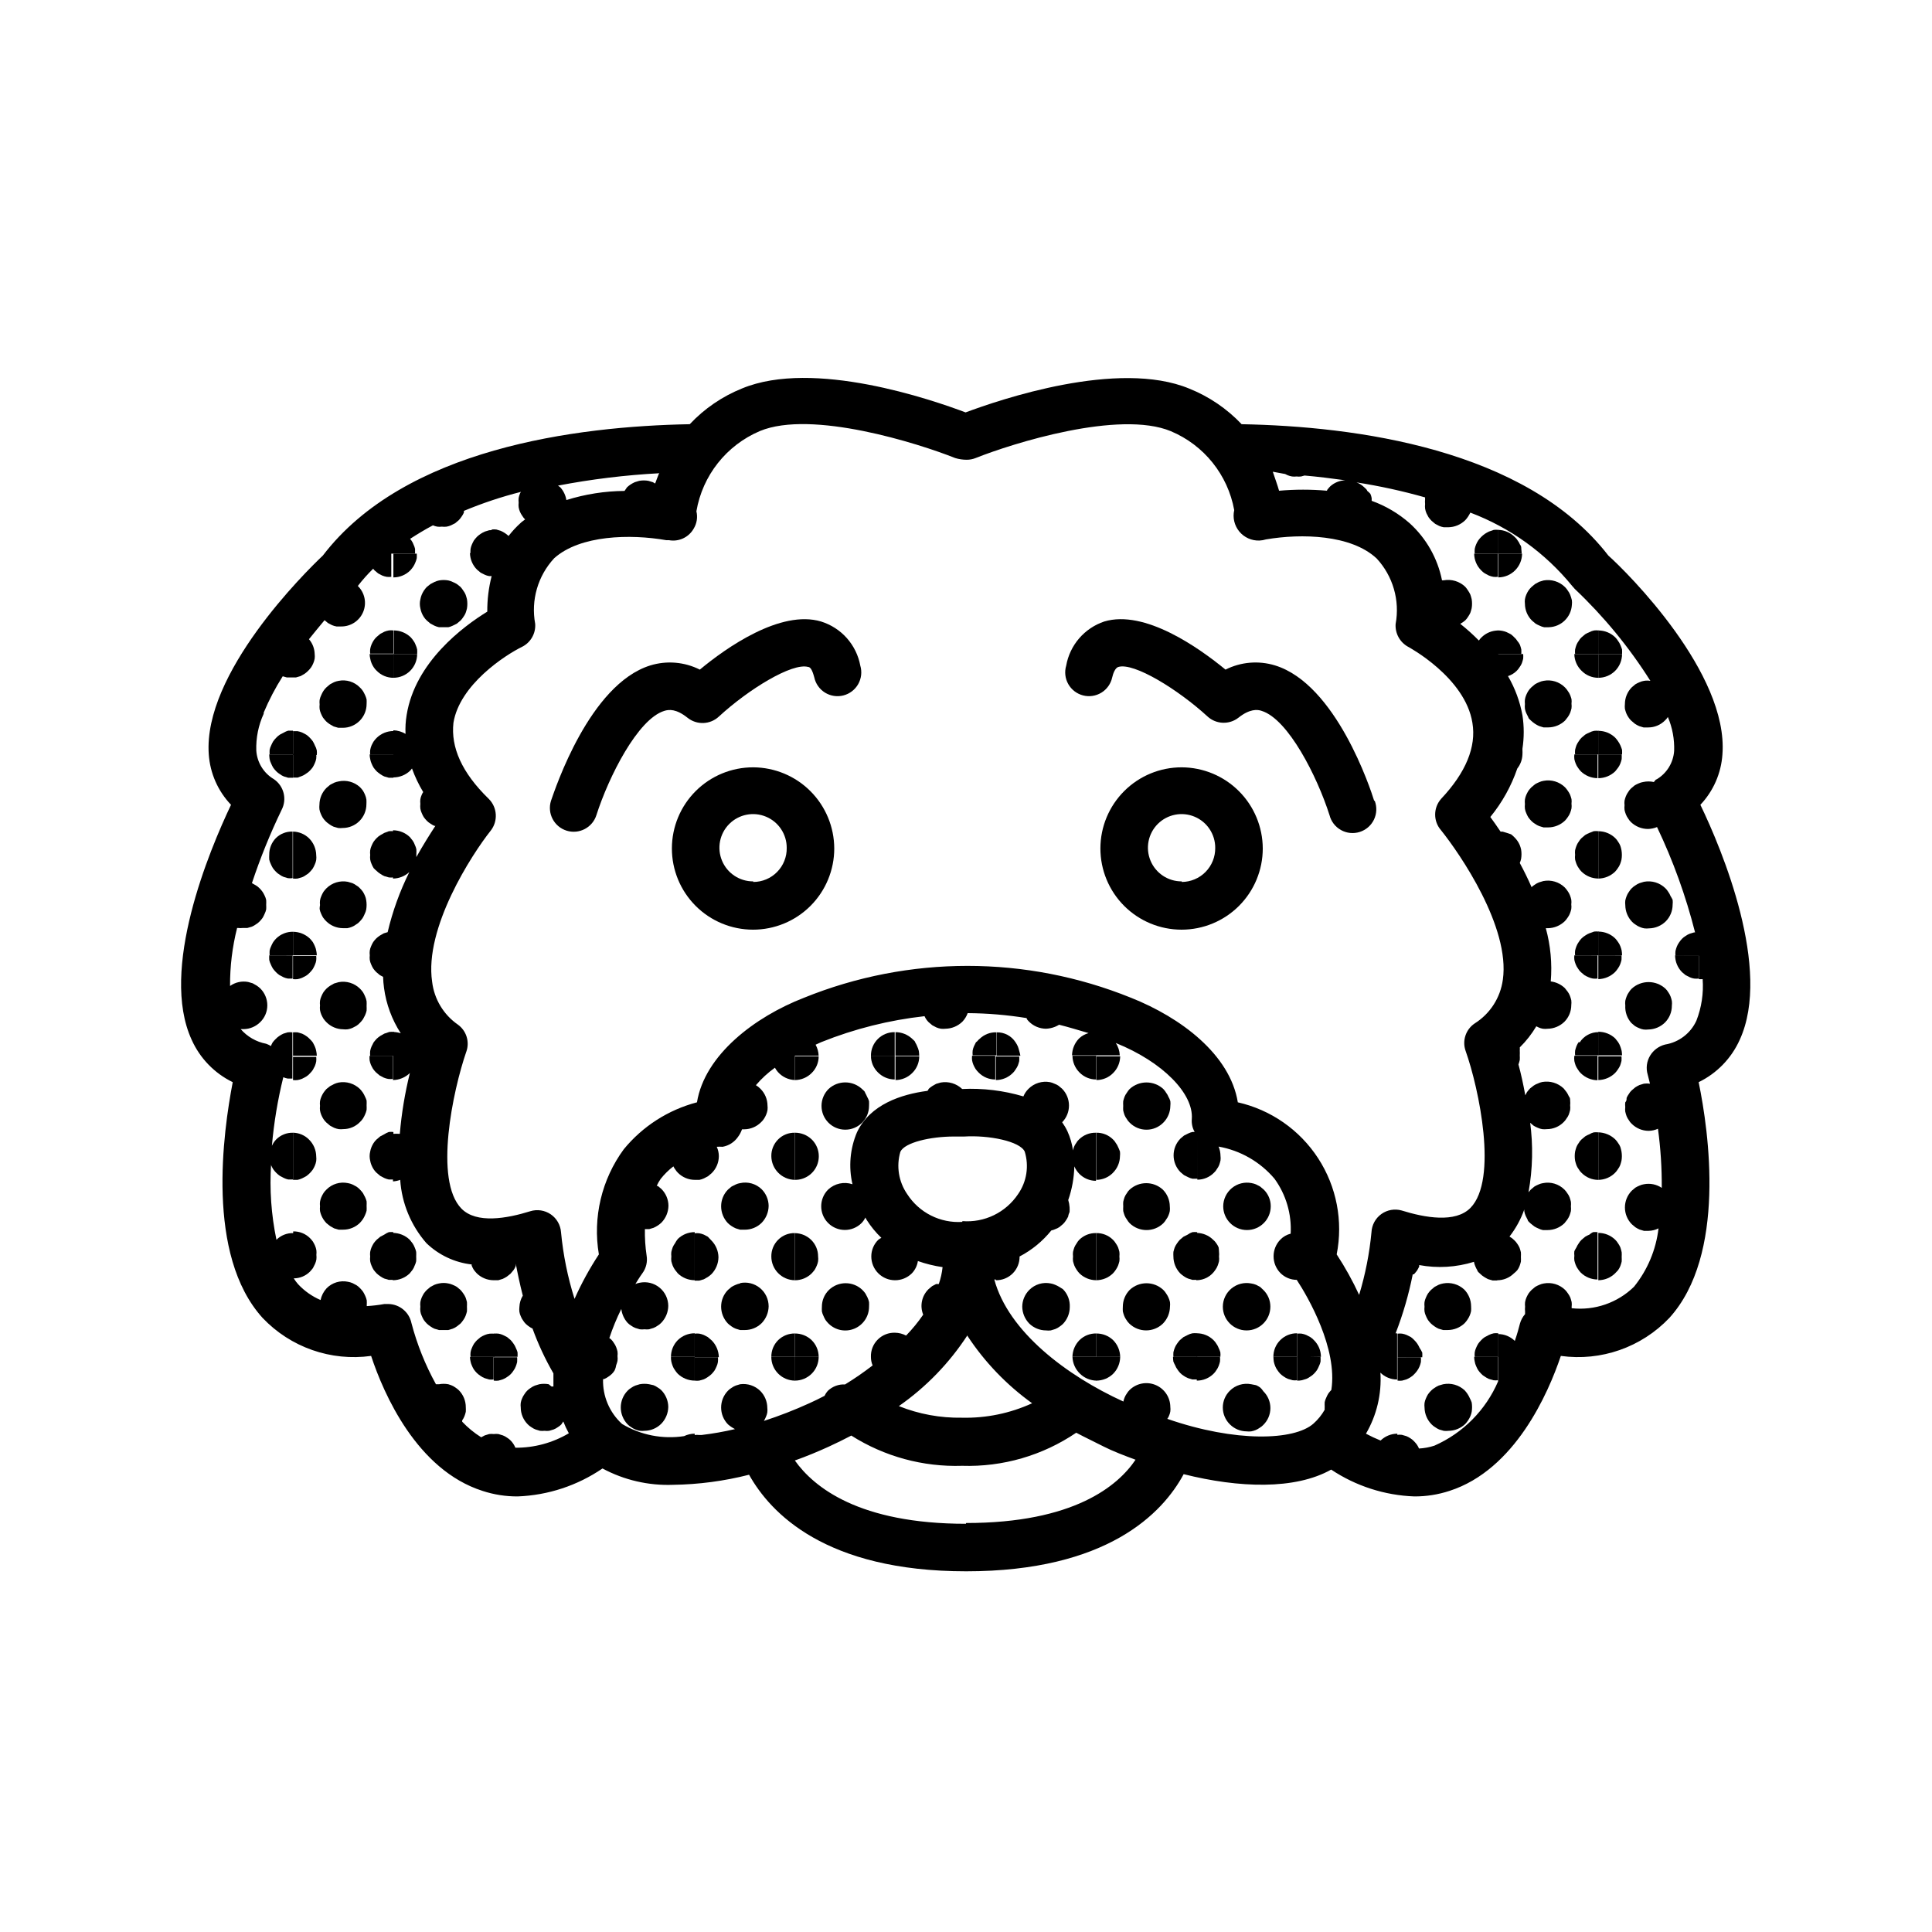 <?xml version="1.0" encoding="UTF-8"?>
<!-- Uploaded to: SVG Find, www.svgrepo.com, Generator: SVG Find Mixer Tools -->
<svg fill="#000000" width="800px" height="800px" version="1.1" viewBox="144 144 512 512" xmlns="http://www.w3.org/2000/svg">
 <g>
  <path d="m280.7 501.21c-0.148-0.395-0.352-0.77-0.602-1.109-0.227-0.34-0.477-0.66-0.758-0.957l-0.957-0.805-1.109-0.555c-0.367-0.172-0.758-0.289-1.156-0.355-0.418-0.051-0.844-0.051-1.262 0v6.144h6.297v0.004c0.027-0.402 0.027-0.809 0-1.211-0.117-0.395-0.27-0.785-0.453-1.156z"/>
  <path d="m274.85 509.88c0.418 0.055 0.844 0.055 1.262 0l1.16-0.352h-0.004c0.395-0.152 0.77-0.355 1.109-0.605 0.703-0.422 1.289-1.012 1.715-1.711 0.25-0.344 0.453-0.715 0.602-1.109 0.148-0.379 0.266-0.766 0.355-1.16 0.023-0.418 0.023-0.84 0-1.258h-6.199z"/>
  <path d="m274.85 284.52c-0.402-0.047-0.809-0.047-1.207 0l-1.16 0.352v0.004c-0.387 0.172-0.758 0.371-1.109 0.605-0.34 0.223-0.66 0.477-0.957 0.754-0.301 0.301-0.555 0.656-0.805 0.957-0.207 0.359-0.391 0.73-0.555 1.109-0.164 0.371-0.281 0.758-0.352 1.156-0.047 0.422-0.047 0.844 0 1.262h6.297z"/>
  <path d="m253.49 294.2c0.223-0.332 0.406-0.688 0.551-1.059 0.18-0.387 0.316-0.793 0.406-1.211 0.023-0.402 0.023-0.805 0-1.207h-6.199v6.297c1.684-0.004 3.297-0.672 4.484-1.863 0.277-0.301 0.531-0.621 0.758-0.957z"/>
  <path d="m255.76 306.44c0.156 0.367 0.34 0.723 0.555 1.059 0.227 0.352 0.5 0.672 0.805 0.957l0.957 0.805 1.059 0.555c0.387 0.18 0.793 0.316 1.211 0.402h2.469c0.398-0.086 0.789-0.223 1.156-0.402l1.109-0.555 0.957-0.805c0.289-0.289 0.543-0.609 0.758-0.957 0.246-0.324 0.449-0.68 0.602-1.059 0.141-0.395 0.258-0.801 0.355-1.211 0.133-0.801 0.133-1.617 0-2.418-0.098-0.41-0.215-0.812-0.355-1.207-0.152-0.379-0.355-0.734-0.602-1.059-0.227-0.355-0.477-0.695-0.758-1.008l-0.957-0.754v-0.004c-0.355-0.211-0.723-0.398-1.109-0.551-0.367-0.184-0.758-0.316-1.156-0.406-0.816-0.148-1.652-0.148-2.469 0-0.418 0.09-0.824 0.227-1.211 0.406l-1.059 0.555-0.957 0.754c-0.293 0.312-0.566 0.648-0.805 1.008-0.215 0.336-0.398 0.691-0.555 1.059-0.164 0.387-0.281 0.793-0.352 1.207-0.199 0.797-0.199 1.625 0 2.418 0.07 0.418 0.188 0.824 0.352 1.211z"/>
  <path d="m254.55 317.32c0.027-0.402 0.027-0.809 0-1.211-0.086-0.414-0.223-0.82-0.402-1.207-0.133-0.379-0.32-0.734-0.555-1.059-0.227-0.34-0.477-0.66-0.754-0.957-1.207-1.16-2.812-1.809-4.484-1.816v6.246z"/>
  <path d="m254.55 317.32h-6.297v6.297c1.672 0 3.273-0.664 4.453-1.844 1.184-1.184 1.844-2.785 1.844-4.453z"/>
  <path d="m253.89 474.56c-0.145-0.371-0.332-0.727-0.555-1.059l-0.754-0.957h-0.004c-1.203-1.16-2.809-1.809-4.481-1.812v12.543c1.672-0.004 3.277-0.652 4.481-1.812l0.754-0.957h0.004c0.234-0.344 0.422-0.715 0.555-1.109 0.18-0.367 0.316-0.758 0.402-1.16 0.023-0.418 0.023-0.84 0-1.258 0.023-0.402 0.023-0.805 0-1.211-0.09-0.414-0.223-0.82-0.402-1.207z"/>
  <path d="m272.48 497.79c-0.383 0.152-0.754 0.34-1.109 0.555l-0.957 0.805c-0.293 0.297-0.562 0.617-0.805 0.957-0.215 0.355-0.402 0.723-0.555 1.109-0.172 0.367-0.289 0.758-0.352 1.156-0.051 0.402-0.051 0.809 0 1.211h6.297v-6.148c-0.402-0.023-0.809-0.023-1.211 0-0.449 0.051-0.895 0.172-1.309 0.355z"/>
  <path d="m267.39 487.86c-0.16-0.375-0.363-0.727-0.602-1.059-0.227-0.34-0.477-0.66-0.758-0.957l-0.957-0.805c-0.355-0.215-0.723-0.402-1.109-0.555-0.371-0.164-0.758-0.281-1.156-0.355-0.816-0.176-1.656-0.176-2.469 0-0.418 0.074-0.82 0.191-1.211 0.355l-1.059 0.555-0.957 0.805c-0.293 0.297-0.562 0.617-0.805 0.957-0.203 0.344-0.391 0.695-0.555 1.059-0.164 0.387-0.281 0.793-0.352 1.207-0.051 0.402-0.051 0.809 0 1.211-0.051 0.418-0.051 0.84 0 1.258 0.062 0.402 0.18 0.793 0.352 1.16 0.156 0.383 0.34 0.754 0.555 1.109 0.242 0.34 0.512 0.66 0.805 0.957 0.297 0.277 0.617 0.531 0.957 0.754 0.332 0.238 0.688 0.441 1.059 0.605l1.211 0.352h2.469l1.16-0.352h-0.004c0.395-0.152 0.77-0.355 1.109-0.605l0.957-0.754c0.281-0.297 0.531-0.617 0.758-0.957 0.25-0.34 0.453-0.715 0.602-1.109 0.148-0.375 0.266-0.766 0.355-1.16 0.023-0.418 0.023-0.84 0-1.258 0.023-0.402 0.023-0.805 0-1.211-0.098-0.406-0.215-0.812-0.355-1.207z"/>
  <path d="m268.71 504.84c0.062 0.332 0.164 0.652 0.301 0.957 0.156 0.387 0.34 0.758 0.555 1.109 0.242 0.344 0.512 0.664 0.805 0.957 0.297 0.281 0.617 0.531 0.957 0.758 0.344 0.25 0.715 0.453 1.109 0.602l1.16 0.352v0.004c0.402 0.047 0.805 0.047 1.207 0v-5.996h-6.246c-0.004 0.426 0.047 0.848 0.152 1.258z"/>
  <path d="m248.25 317.32v-6.25c-0.402-0.047-0.805-0.047-1.207 0-0.418 0.074-0.82 0.191-1.211 0.355l-1.059 0.555-0.957 0.805c-0.305 0.285-0.578 0.605-0.805 0.957-0.215 0.336-0.398 0.691-0.555 1.059-0.164 0.387-0.281 0.793-0.352 1.207-0.051 0.402-0.051 0.809 0 1.211h6.297z"/>
  <path d="m242.11 318.53c0.07 0.418 0.188 0.82 0.352 1.211 0.156 0.367 0.34 0.723 0.555 1.059 0.227 0.352 0.5 0.672 0.805 0.957 1.164 1.195 2.766 1.871 4.434 1.863v-6.297h-6.297c0 0.406 0.051 0.812 0.152 1.207z"/>
  <path d="m248.25 343.93v-6.199c-1.656 0.004-3.25 0.656-4.434 1.816-0.293 0.293-0.562 0.613-0.805 0.957-0.203 0.34-0.391 0.695-0.555 1.055-0.164 0.391-0.281 0.797-0.352 1.211-0.051 0.402-0.051 0.809 0 1.211h6.297z"/>
  <path d="m240.75 328.21c-0.168-0.363-0.352-0.719-0.555-1.059-0.23-0.352-0.5-0.672-0.809-0.957-1.461-1.508-3.582-2.168-5.641-1.766-0.418 0.07-0.82 0.191-1.211 0.355l-1.059 0.555-0.957 0.805c-0.305 0.285-0.578 0.605-0.805 0.957-0.215 0.336-0.398 0.691-0.555 1.059-0.207 0.414-0.359 0.855-0.453 1.309-0.047 0.402-0.047 0.809 0 1.211-0.051 0.418-0.051 0.84 0 1.258 0.07 0.398 0.188 0.789 0.352 1.16 0.156 0.383 0.34 0.754 0.555 1.105 0.25 0.301 0.504 0.656 0.805 0.957l0.004 0.004c0.293 0.277 0.613 0.531 0.957 0.754l1.059 0.605 1.211 0.352h1.211-0.004c1.668 0 3.269-0.664 4.453-1.844 1.18-1.184 1.844-2.785 1.844-4.453 0.023-0.402 0.023-0.809 0-1.211-0.094-0.398-0.227-0.785-0.402-1.156z"/>
  <path d="m227.45 341.55c-0.156-0.383-0.34-0.754-0.555-1.105-0.242-0.344-0.512-0.664-0.809-0.957-0.281-0.309-0.605-0.578-0.957-0.809l-1.059-0.555c-0.387-0.16-0.793-0.281-1.207-0.352h-1.211v6.297h6.301c0.047-0.398 0.047-0.805 0-1.207-0.098-0.461-0.27-0.902-0.504-1.312z"/>
  <path d="m242.11 345.18c0.07 0.398 0.188 0.789 0.352 1.16 0.156 0.383 0.34 0.754 0.555 1.109 0.242 0.34 0.512 0.66 0.805 0.957 0.297 0.277 0.617 0.531 0.957 0.754 0.332 0.238 0.688 0.441 1.059 0.605l1.211 0.352h1.211l-0.004-6.195h-6.297c0 0.422 0.051 0.848 0.152 1.258z"/>
  <path d="m242.46 372.95c0.156 0.383 0.34 0.754 0.555 1.105 0.25 0.273 0.52 0.527 0.805 0.758 0.285 0.293 0.605 0.547 0.957 0.754 0.332 0.238 0.688 0.441 1.059 0.605l1.211 0.352c0.402 0.051 0.805 0.051 1.207 0v-12.242c-0.402-0.047-0.805-0.047-1.207 0l-1.211 0.453-1.059 0.605c-0.352 0.207-0.672 0.461-0.957 0.758-0.293 0.293-0.562 0.613-0.805 0.957-0.215 0.352-0.398 0.723-0.555 1.105-0.168 0.371-0.289 0.758-0.352 1.16-0.055 0.418-0.055 0.84 0 1.258-0.051 0.402-0.051 0.809 0 1.211 0.062 0.402 0.184 0.789 0.352 1.16z"/>
  <path d="m224.07 349.62c0.379-0.152 0.738-0.355 1.059-0.605 0.352-0.211 0.672-0.465 0.957-0.754 0.297-0.297 0.566-0.617 0.809-0.957 0.215-0.355 0.398-0.727 0.555-1.109 0.168-0.367 0.289-0.758 0.352-1.16 0.051-0.418 0.051-0.84 0-1.258h-6.148v6.297h1.211z"/>
  <path d="m240.75 354.66c-0.156-0.383-0.34-0.754-0.555-1.109-0.242-0.34-0.512-0.66-0.809-0.957-1.523-1.391-3.625-1.953-5.641-1.512-0.418 0.07-0.82 0.191-1.211 0.352l-1.059 0.555-0.957 0.805v0.004c-1.176 1.176-1.848 2.766-1.863 4.434-0.047 0.418-0.047 0.84 0 1.258 0.066 0.402 0.184 0.789 0.352 1.16 0.156 0.383 0.34 0.754 0.555 1.105 0.242 0.344 0.512 0.664 0.809 0.961 0.297 0.277 0.617 0.531 0.957 0.754 0.328 0.238 0.684 0.441 1.059 0.605l1.211 0.352h-0.004c0.402 0.047 0.809 0.047 1.211 0 1.668 0 3.269-0.664 4.453-1.844 1.18-1.184 1.844-2.785 1.844-4.453 0.023-0.402 0.023-0.809 0-1.211-0.059-0.434-0.176-0.859-0.352-1.258z"/>
  <path d="m221.65 364.38v12.445c0.402 0.047 0.809 0.047 1.211 0l1.211-0.352-0.004-0.004c0.379-0.148 0.738-0.352 1.059-0.602 0.363-0.195 0.688-0.453 0.957-0.758 0.297-0.293 0.566-0.613 0.809-0.957 0.215-0.352 0.398-0.723 0.555-1.109 0.168-0.367 0.289-0.758 0.352-1.156 0.051-0.418 0.051-0.844 0-1.262-0.027-1.66-0.695-3.25-1.863-4.434-1.145-1.129-2.676-1.777-4.285-1.812z"/>
  <path d="m240.75 381.46c-0.156-0.383-0.34-0.754-0.555-1.105-0.242-0.344-0.512-0.664-0.809-0.957-0.273-0.309-0.594-0.562-0.957-0.758-0.32-0.25-0.68-0.453-1.059-0.605l-1.211-0.352h0.004c-2.047-0.391-4.156 0.25-5.644 1.715-0.293 0.293-0.562 0.613-0.805 0.957-0.215 0.352-0.398 0.723-0.555 1.105-0.168 0.371-0.289 0.758-0.352 1.16-0.055 0.418-0.055 0.84 0 1.258-0.066 0.332-0.102 0.672-0.102 1.008 0.062 0.402 0.184 0.793 0.352 1.16 0.156 0.383 0.34 0.754 0.555 1.109 0.242 0.34 0.512 0.66 0.809 0.957 1.176 1.18 2.766 1.848 4.434 1.863h1.211-0.004c0.414-0.07 0.82-0.188 1.211-0.352 0.379-0.152 0.734-0.355 1.055-0.605 0.363-0.195 0.688-0.449 0.961-0.758 0.293-0.293 0.562-0.613 0.805-0.957 0.215-0.352 0.398-0.723 0.555-1.105 0.184-0.367 0.32-0.758 0.402-1.16 0.133-0.816 0.133-1.652 0-2.469-0.055-0.379-0.156-0.754-0.301-1.109z"/>
  <path d="m227.8 395.92c-0.062-0.402-0.184-0.789-0.352-1.16-0.156-0.383-0.34-0.754-0.555-1.105-0.242-0.344-0.512-0.664-0.809-0.961-1.203-1.121-2.785-1.754-4.434-1.762v6.246h6.301c0-0.422-0.051-0.848-0.152-1.258z"/>
  <path d="m245.83 417.93-1.059 0.605c-0.34 0.223-0.66 0.477-0.957 0.754-0.301 0.301-0.555 0.656-0.805 0.957l-0.555 1.109c-0.164 0.371-0.281 0.762-0.352 1.16-0.051 0.418-0.051 0.84 0 1.258h6.297v-6.297c-0.402-0.047-0.809-0.047-1.211 0z"/>
  <path d="m221.65 397.18v6.301c0.402 0.047 0.809 0.047 1.211 0 0.414-0.074 0.82-0.191 1.207-0.355l1.059-0.555c0.352-0.227 0.676-0.496 0.957-0.805 0.297-0.297 0.566-0.617 0.809-0.957 0.215-0.355 0.398-0.723 0.555-1.109 0.168-0.367 0.289-0.758 0.352-1.156 0.047-0.402 0.047-0.809 0-1.211h-6.148z"/>
  <path d="m240.75 408.06c-0.156-0.383-0.34-0.754-0.555-1.109-0.242-0.34-0.512-0.66-0.809-0.957-1.484-1.461-3.594-2.102-5.641-1.711l-1.211 0.352-1.059 0.605c-0.34 0.223-0.66 0.477-0.957 0.754-0.293 0.297-0.562 0.617-0.805 0.957-0.215 0.355-0.398 0.727-0.555 1.109-0.168 0.371-0.289 0.758-0.352 1.16-0.051 0.418-0.051 0.84 0 1.258-0.051 0.402-0.051 0.809 0 1.211 0.07 0.414 0.188 0.82 0.352 1.207 0.164 0.363 0.352 0.719 0.555 1.059 0.242 0.344 0.512 0.664 0.805 0.957 1.176 1.18 2.769 1.848 4.434 1.863 0.402 0.051 0.809 0.051 1.211 0 0.414-0.07 0.82-0.188 1.207-0.352l1.059-0.555c0.352-0.227 0.676-0.496 0.957-0.805 0.297-0.297 0.566-0.617 0.809-0.957 0.203-0.344 0.387-0.695 0.555-1.059 0.176-0.387 0.312-0.793 0.402-1.207 0.023-0.406 0.023-0.809 0-1.211 0.023-0.418 0.023-0.84 0-1.258-0.066-0.457-0.203-0.898-0.402-1.312z"/>
  <path d="m227.8 422.52c-0.07-0.398-0.188-0.789-0.352-1.16-0.168-0.379-0.352-0.75-0.555-1.109-0.242-0.324-0.512-0.629-0.809-0.906-0.281-0.305-0.605-0.578-0.957-0.805-0.332-0.23-0.688-0.434-1.059-0.605l-1.211-0.352h0.004c-0.402-0.027-0.809-0.027-1.211 0v6.195h6.301c-0.004-0.422-0.055-0.848-0.152-1.258z"/>
  <path d="m241.95 423.78c-0.047 0.402-0.047 0.809 0 1.211 0.07 0.414 0.191 0.82 0.352 1.207 0.168 0.363 0.352 0.719 0.555 1.059 0.242 0.344 0.512 0.664 0.809 0.957l0.957 0.805 1.059 0.555c0.387 0.164 0.793 0.285 1.207 0.355 0.402 0.047 0.809 0.047 1.211 0v-6.148z"/>
  <path d="m245.83 444.59-1.059 0.555-0.957 0.805c-0.305 0.285-0.578 0.605-0.805 0.957-0.215 0.336-0.398 0.691-0.555 1.059-0.164 0.387-0.281 0.793-0.352 1.211-0.195 0.793-0.195 1.621 0 2.418 0.07 0.414 0.188 0.82 0.352 1.207 0.156 0.367 0.34 0.723 0.555 1.059 0.227 0.352 0.5 0.672 0.805 0.957l0.957 0.805 1.059 0.555c0.387 0.18 0.793 0.316 1.211 0.406h1.211v-12.594l-0.004-0.004c-0.402-0.047-0.805-0.047-1.207 0-0.426 0.152-0.832 0.355-1.211 0.605z"/>
  <path d="m221.65 423.78v6.449c0.402 0.051 0.809 0.051 1.211 0 0.414-0.07 0.82-0.188 1.207-0.352l1.059-0.555c0.352-0.227 0.676-0.5 0.957-0.805 0.297-0.297 0.566-0.617 0.809-0.957 0.203-0.344 0.387-0.695 0.555-1.059 0.16-0.391 0.281-0.797 0.352-1.211 0.047-0.402 0.047-0.809 0-1.207h-6.148z"/>
  <path d="m240.75 434.66c-0.156-0.367-0.34-0.723-0.555-1.059-0.242-0.355-0.512-0.695-0.809-1.008-1.492-1.445-3.594-2.086-5.641-1.711-0.418 0.086-0.824 0.223-1.211 0.402l-1.059 0.555-0.957 0.754c-0.293 0.312-0.562 0.652-0.805 1.008-0.215 0.336-0.398 0.691-0.555 1.059-0.164 0.371-0.281 0.762-0.352 1.16-0.051 0.418-0.051 0.84 0 1.258-0.051 0.402-0.051 0.809 0 1.211 0.07 0.414 0.188 0.82 0.352 1.207 0.156 0.367 0.34 0.723 0.555 1.059 0.227 0.352 0.5 0.672 0.805 0.957l0.957 0.805 1.059 0.555c0.391 0.164 0.793 0.285 1.211 0.355 0.402 0.047 0.809 0.047 1.207 0 1.672 0.004 3.273-0.668 4.434-1.867 0.309-0.281 0.578-0.605 0.809-0.957 0.215-0.336 0.398-0.688 0.555-1.055 0.176-0.387 0.312-0.793 0.402-1.211 0.023-0.402 0.023-0.805 0-1.207 0.023-0.422 0.023-0.844 0-1.262-0.098-0.348-0.234-0.688-0.402-1.008z"/>
  <path d="m221.65 444.18v12.496h1.211v-0.004c0.418-0.086 0.82-0.223 1.207-0.402l1.059-0.555c0.688-0.48 1.281-1.078 1.766-1.762 0.215-0.336 0.398-0.691 0.555-1.059 0.16-0.387 0.281-0.793 0.352-1.211 0.047-0.398 0.047-0.805 0-1.207-0.016-1.664-0.688-3.258-1.863-4.434-1.125-1.164-2.664-1.836-4.285-1.863z"/>
  <path d="m245.83 471.19-1.059 0.555-0.957 0.805c-0.293 0.297-0.562 0.617-0.805 0.957-0.203 0.344-0.391 0.695-0.555 1.059-0.164 0.387-0.281 0.793-0.352 1.207-0.051 0.402-0.051 0.809 0 1.211-0.051 0.418-0.051 0.84 0 1.258 0.07 0.402 0.188 0.789 0.352 1.16 0.156 0.383 0.34 0.754 0.555 1.109 0.25 0.301 0.504 0.656 0.805 0.957 0.297 0.277 0.617 0.531 0.957 0.754 0.332 0.242 0.688 0.441 1.059 0.605l1.211 0.352h1.211l-0.004-12.645c-0.402-0.047-0.805-0.047-1.207 0-0.43 0.168-0.836 0.387-1.211 0.656z"/>
  <path d="m240.75 461.26c-0.168-0.363-0.352-0.715-0.555-1.059-0.242-0.34-0.512-0.66-0.809-0.957-0.281-0.309-0.605-0.578-0.957-0.805l-1.059-0.555c-0.387-0.164-0.793-0.281-1.207-0.352-2.051-0.418-4.172 0.227-5.644 1.711-0.305 0.285-0.578 0.605-0.805 0.957-0.203 0.344-0.391 0.695-0.555 1.059-0.164 0.387-0.281 0.793-0.352 1.211-0.051 0.398-0.051 0.805 0 1.207-0.047 0.418-0.047 0.84 0 1.262 0.078 0.395 0.195 0.785 0.352 1.156 0.156 0.367 0.34 0.723 0.555 1.059 0.242 0.359 0.512 0.695 0.805 1.008l0.957 0.754 1.059 0.605 1.211 0.352h1.211-0.004c1.66 0.004 3.254-0.648 4.434-1.812 0.297-0.312 0.566-0.648 0.809-1.008 0.215-0.336 0.398-0.688 0.555-1.059 0.168-0.371 0.305-0.758 0.402-1.156 0.023-0.422 0.023-0.84 0-1.262 0.023-0.402 0.023-0.805 0-1.207-0.098-0.383-0.23-0.754-0.402-1.109z"/>
  <path d="m219.23 338.13-1.059 0.555c-0.348 0.23-0.672 0.5-0.957 0.809-0.293 0.293-0.562 0.613-0.805 0.957-0.215 0.352-0.398 0.723-0.555 1.105-0.188 0.367-0.32 0.758-0.402 1.16-0.023 0.402-0.023 0.809 0 1.211h6.195v-6.301h-1.258c-0.406 0.121-0.797 0.289-1.16 0.504z"/>
  <path d="m215.45 345.18c0.082 0.402 0.215 0.793 0.402 1.16 0.156 0.383 0.34 0.754 0.555 1.109 0.242 0.34 0.512 0.66 0.805 0.957 0.289 0.289 0.609 0.543 0.957 0.754 0.324 0.25 0.68 0.453 1.059 0.605l1.16 0.352h1.258v-6.195h-6.297c0.008 0.422 0.043 0.84 0.102 1.258z"/>
  <path d="m215.35 370.53c-0.027 0.418-0.027 0.84 0 1.258 0.082 0.402 0.219 0.793 0.402 1.16 0.156 0.383 0.34 0.754 0.555 1.105 0.242 0.344 0.512 0.664 0.809 0.957 0.27 0.309 0.594 0.562 0.957 0.758 0.32 0.25 0.68 0.453 1.059 0.605l1.16 0.352h-0.004c0.418 0.047 0.84 0.047 1.262 0v-12.344c-1.652-0.062-3.258 0.555-4.434 1.715-1.156 1.18-1.793 2.777-1.766 4.434z"/>
  <path d="m216.41 393.65c-0.215 0.352-0.398 0.723-0.555 1.105-0.188 0.367-0.32 0.758-0.402 1.16-0.027 0.418-0.027 0.84 0 1.258h6.195v-6.246c-1.652-0.023-3.246 0.613-4.434 1.762-0.293 0.297-0.562 0.617-0.805 0.961z"/>
  <path d="m215.35 397.18c-0.023 0.402-0.023 0.809 0 1.211 0.082 0.402 0.219 0.793 0.402 1.16 0.156 0.383 0.34 0.754 0.555 1.105 0.242 0.344 0.512 0.664 0.809 0.957 0.281 0.309 0.605 0.578 0.957 0.809l1.059 0.555c0.367 0.16 0.758 0.281 1.156 0.352h1.258l0.004-6.148z"/>
  <path d="m573.41 314.91c-0.152-0.379-0.355-0.734-0.605-1.059-0.211-0.348-0.465-0.672-0.754-0.957-1.199-1.168-2.812-1.82-4.484-1.816v6.246h6.297v0.004c0.023-0.402 0.023-0.809 0-1.211-0.129-0.41-0.277-0.812-0.453-1.207z"/>
  <path d="m572.05 321.76c1.164-1.184 1.816-2.777 1.812-4.434h-6.297v6.297c1.684 0.004 3.297-0.668 4.484-1.863z"/>
  <path d="m573.41 341.51c-0.164-0.375-0.367-0.73-0.605-1.059-0.223-0.34-0.477-0.66-0.754-0.957-1.199-1.168-2.812-1.82-4.484-1.816v6.246h6.297v0.004c0.023-0.402 0.023-0.809 0-1.211-0.129-0.41-0.277-0.816-0.453-1.207z"/>
  <path d="m572.05 348.41 0.754-0.957c0.25-0.344 0.453-0.715 0.605-1.109 0.148-0.379 0.266-0.766 0.352-1.16 0.027-0.418 0.027-0.84 0-1.258h-6.195v6.297c1.672 0 3.281-0.652 4.484-1.812z"/>
  <path d="m573.41 368.16c-0.152-0.395-0.355-0.766-0.605-1.105-0.207-0.352-0.461-0.676-0.754-0.957-1.199-1.168-2.812-1.82-4.484-1.816v12.547c1.656-0.016 3.242-0.664 4.434-1.816 0.277-0.293 0.531-0.613 0.754-0.957 0.25-0.34 0.453-0.711 0.605-1.105 0.148-0.379 0.266-0.766 0.352-1.16 0.137-0.816 0.137-1.652 0-2.469-0.07-0.395-0.172-0.781-0.301-1.16z"/>
  <path d="m586.71 381.46c-0.152-0.395-0.355-0.766-0.605-1.105-0.207-0.352-0.461-0.676-0.754-0.957-1.504-1.473-3.629-2.113-5.695-1.715l-1.16 0.352h0.004c-0.398 0.152-0.77 0.355-1.109 0.605-0.703 0.422-1.289 1.012-1.715 1.715-0.25 0.34-0.453 0.711-0.602 1.105-0.148 0.379-0.266 0.766-0.355 1.16-0.051 0.418-0.051 0.84 0 1.258 0.016 1.656 0.664 3.246 1.816 4.434 0.281 0.297 0.605 0.551 0.957 0.758 0.34 0.25 0.711 0.453 1.105 0.605 0.371 0.168 0.758 0.289 1.16 0.352 0.418 0.051 0.84 0.051 1.258 0 1.664-0.027 3.254-0.695 4.434-1.863 1.168-1.184 1.816-2.777 1.816-4.434 0.051-0.418 0.051-0.844 0-1.262-0.16-0.348-0.348-0.684-0.555-1.008z"/>
  <path d="m573.76 395.92c-0.086-0.395-0.203-0.781-0.352-1.16-0.152-0.395-0.355-0.766-0.605-1.105-0.223-0.344-0.477-0.664-0.754-0.961-1.199-1.168-2.812-1.816-4.484-1.812v6.297h6.297c-0.008-0.422-0.039-0.84-0.102-1.258z"/>
  <path d="m587.92 397.18c0.008 1.66 0.66 3.246 1.816 4.434l0.957 0.805 1.109 0.555-0.004 0.004c0.371 0.168 0.762 0.285 1.16 0.352 0.418 0.047 0.84 0.047 1.262 0v-6.148z"/>
  <path d="m567.57 397.18v6.301c1.66-0.039 3.246-0.703 4.434-1.867 0.277-0.297 0.531-0.617 0.754-0.957 0.25-0.34 0.453-0.711 0.605-1.105 0.148-0.379 0.266-0.766 0.352-1.16 0.027-0.402 0.027-0.809 0-1.211z"/>
  <path d="m586.71 408.06c-0.152-0.395-0.355-0.766-0.605-1.109-0.207-0.352-0.461-0.672-0.754-0.957-2.523-2.309-6.394-2.309-8.918 0-0.293 0.285-0.551 0.605-0.758 0.957-0.25 0.344-0.453 0.715-0.602 1.109-0.148 0.379-0.266 0.766-0.355 1.16-0.047 0.418-0.047 0.84 0 1.258-0.098 1.699 0.48 3.367 1.613 4.637l0.957 0.805c0.355 0.215 0.723 0.402 1.109 0.555 0.367 0.172 0.758 0.289 1.156 0.352 0.418 0.055 0.844 0.055 1.262 0 1.664-0.023 3.25-0.691 4.434-1.863 1.164-1.18 1.816-2.773 1.812-4.434 0.051-0.418 0.051-0.84 0-1.258-0.086-0.414-0.203-0.816-0.352-1.211z"/>
  <path d="m573.76 422.52c-0.094-0.395-0.211-0.781-0.352-1.16-0.145-0.43-0.348-0.836-0.605-1.207l-0.754-0.957c-1.211-1.148-2.82-1.777-4.484-1.766v6.246h6.297c-0.012-0.387-0.047-0.773-0.102-1.156z"/>
  <path d="m567.57 423.78v6.449c1.66-0.035 3.246-0.703 4.434-1.863 0.277-0.297 0.531-0.617 0.754-0.957 0.238-0.332 0.441-0.684 0.605-1.059 0.141-0.395 0.258-0.801 0.352-1.211 0.027-0.402 0.027-0.805 0-1.207h-6.144z"/>
  <path d="m573.41 447.96c-0.152-0.379-0.355-0.734-0.605-1.059-0.211-0.348-0.465-0.668-0.754-0.957-1.211-1.16-2.809-1.824-4.484-1.863v12.594c1.664-0.008 3.258-0.68 4.434-1.863 0.289-0.285 0.543-0.609 0.754-0.957 0.25-0.324 0.453-0.68 0.605-1.059 0.141-0.395 0.258-0.797 0.352-1.207 0.137-0.801 0.137-1.617 0-2.418-0.078-0.41-0.176-0.812-0.301-1.211z"/>
  <path d="m573.41 474.56c-0.164-0.375-0.367-0.727-0.605-1.059-0.207-0.352-0.461-0.672-0.754-0.957-1.199-1.168-2.812-1.82-4.484-1.812v12.543c1.656-0.012 3.242-0.66 4.434-1.812l0.805-0.855c0.25-0.344 0.453-0.715 0.605-1.109 0.141-0.379 0.258-0.766 0.352-1.16 0.027-0.418 0.027-0.84 0-1.258 0.027-0.402 0.027-0.809 0-1.211-0.09-0.441-0.207-0.879-0.352-1.309z"/>
  <path d="m547.16 289.46c0-0.352 0-0.754-0.352-1.16v0.004c-0.152-0.379-0.355-0.734-0.605-1.059-0.211-0.363-0.484-0.688-0.805-0.957-1.176-1.18-2.769-1.848-4.434-1.863v6.297h6.297c-0.012-0.422-0.043-0.844-0.102-1.262z"/>
  <path d="m565.2 311.53c-0.387 0.152-0.758 0.34-1.109 0.551l-0.957 0.805v0.004c-0.305 0.273-0.562 0.598-0.758 0.957-0.246 0.324-0.453 0.68-0.602 1.059-0.141 0.395-0.262 0.797-0.355 1.207-0.047 0.402-0.047 0.809 0 1.211h6.246l0.004-6.25c-0.402-0.047-0.809-0.047-1.211 0-0.441 0.09-0.863 0.242-1.258 0.457z"/>
  <path d="m541.07 290.72v6.297c3.465-0.027 6.269-2.832 6.297-6.297z"/>
  <path d="m560.11 301.61c-0.152-0.379-0.355-0.734-0.605-1.059-0.211-0.348-0.465-0.672-0.754-0.957-1.496-1.484-3.621-2.141-5.695-1.766l-1.16 0.352-1.109 0.605-0.957 0.805 0.004 0.004c-0.309 0.285-0.578 0.605-0.809 0.957-0.211 0.336-0.398 0.691-0.551 1.059-0.164 0.387-0.285 0.793-0.355 1.207-0.047 0.402-0.047 0.809 0 1.211 0.016 1.664 0.688 3.258 1.867 4.434l0.957 0.805c0.352 0.215 0.723 0.402 1.105 0.555 0.367 0.188 0.758 0.32 1.16 0.402h1.211c3.285-0.074 5.961-2.66 6.144-5.945 0.047-0.398 0.047-0.805 0-1.207-0.117-0.496-0.27-0.984-0.453-1.461z"/>
  <path d="m546.81 314.91c-0.184-0.387-0.422-0.742-0.707-1.059-0.211-0.363-0.484-0.688-0.805-0.957-0.277-0.297-0.582-0.566-0.906-0.809l-1.109-0.555v0.004c-0.762-0.324-1.59-0.48-2.418-0.457v6.246h6.297v0.004c0.027-0.402 0.027-0.809 0-1.211-0.094-0.41-0.211-0.812-0.352-1.207z"/>
  <path d="m563.13 321.76c1.164 1.191 2.766 1.863 4.434 1.863v-6.297h-6.348c0.023 1.672 0.711 3.269 1.914 4.434z"/>
  <path d="m565.2 338.13c-0.387 0.156-0.758 0.34-1.109 0.555l-0.957 0.805v0.004c-0.293 0.281-0.551 0.605-0.758 0.957-0.238 0.328-0.441 0.684-0.602 1.059-0.141 0.395-0.262 0.797-0.355 1.207-0.047 0.402-0.047 0.809 0 1.211h6.246l0.004-6.25c-0.402-0.047-0.809-0.047-1.211 0-0.441 0.09-0.863 0.242-1.258 0.453z"/>
  <path d="m560.11 328.21c-0.152-0.379-0.355-0.734-0.605-1.059-0.211-0.348-0.465-0.672-0.754-0.957-1.484-1.508-3.621-2.168-5.695-1.766-0.398 0.066-0.789 0.184-1.156 0.355-0.387 0.152-0.758 0.34-1.109 0.551l-0.957 0.805v0.004c-0.309 0.285-0.578 0.605-0.809 0.957-0.211 0.336-0.398 0.691-0.551 1.059-0.164 0.387-0.285 0.793-0.355 1.207-0.047 0.402-0.047 0.809 0 1.211-0.047 0.418-0.047 0.84 0 1.258 0.07 0.398 0.191 0.789 0.355 1.16l0.555 1.109c0 0.301 0.504 0.656 0.805 0.957 0.297 0.277 0.617 0.531 0.957 0.754 0.352 0.23 0.723 0.434 1.109 0.605l1.16 0.352h1.211-0.004c1.672-0.004 3.277-0.652 4.484-1.812l0.754-0.957c0.242-0.348 0.441-0.719 0.605-1.109 0.141-0.379 0.258-0.766 0.352-1.16 0.051-0.418 0.051-0.84 0-1.258 0.051-0.402 0.051-0.809 0-1.211-0.098-0.355-0.215-0.711-0.352-1.055z"/>
  <path d="m561.22 345.18c0.086 0.395 0.203 0.781 0.352 1.16 0.152 0.395 0.355 0.766 0.605 1.109 0.219 0.34 0.473 0.66 0.754 0.957 1.188 1.152 2.777 1.805 4.434 1.812v-6.297h-6.144c-0.051 0.418-0.051 0.84 0 1.258z"/>
  <path d="m560.11 354.66c-0.164-0.375-0.367-0.73-0.605-1.059-0.223-0.34-0.477-0.66-0.754-0.957-1.504-1.473-3.629-2.113-5.695-1.715-0.398 0.066-0.789 0.184-1.156 0.355-0.387 0.152-0.758 0.34-1.109 0.555l-0.957 0.805c-0.297 0.297-0.566 0.617-0.809 0.957-0.203 0.344-0.387 0.695-0.551 1.059-0.164 0.387-0.285 0.793-0.355 1.207-0.047 0.402-0.047 0.809 0 1.211-0.047 0.418-0.047 0.84 0 1.258 0.066 0.402 0.184 0.793 0.355 1.16 0.152 0.383 0.34 0.754 0.551 1.109 0.242 0.34 0.512 0.66 0.809 0.957 0.281 0.293 0.605 0.547 0.957 0.754 0.34 0.25 0.715 0.453 1.109 0.605l1.16 0.352h1.211-0.004c1.672-0.004 3.277-0.652 4.484-1.812 0.277-0.297 0.531-0.617 0.754-0.957 0.25-0.34 0.453-0.715 0.605-1.109 0.148-0.375 0.266-0.762 0.352-1.156 0.051-0.422 0.051-0.844 0-1.262 0.051-0.402 0.051-0.809 0-1.207-0.098-0.379-0.215-0.746-0.352-1.109z"/>
  <path d="m565.2 364.73c-0.387 0.156-0.758 0.34-1.109 0.555l-0.957 0.805v0.004c-0.293 0.281-0.551 0.605-0.758 0.957-0.25 0.34-0.453 0.711-0.602 1.105-0.148 0.379-0.266 0.766-0.355 1.16-0.047 0.402-0.047 0.809 0 1.211-0.051 0.418-0.051 0.84 0 1.258 0.09 0.395 0.207 0.781 0.355 1.16 0.148 0.395 0.352 0.766 0.602 1.105 0.207 0.352 0.465 0.676 0.758 0.957 1.188 1.156 2.777 1.809 4.434 1.816v-12.547c-0.402-0.047-0.809-0.047-1.211 0z"/>
  <path d="m565.2 391.33c-0.395 0.152-0.77 0.355-1.109 0.605-0.703 0.422-1.289 1.012-1.715 1.715-0.25 0.34-0.453 0.711-0.602 1.105-0.148 0.379-0.266 0.766-0.355 1.16-0.051 0.418-0.051 0.84 0 1.258h6.246l0.004-6.297c-0.402-0.047-0.809-0.047-1.211 0z"/>
  <path d="m561.22 397.18c-0.051 0.402-0.051 0.809 0 1.211 0.086 0.395 0.203 0.781 0.352 1.16 0.152 0.395 0.355 0.766 0.605 1.105 0.207 0.352 0.461 0.676 0.754 0.957l0.957 0.805v0.004c0.355 0.215 0.727 0.398 1.109 0.555 0.367 0.168 0.758 0.285 1.16 0.352 0.398 0.047 0.805 0.047 1.207 0v-6.148z"/>
  <path d="m562.38 420.15c-0.25 0.34-0.453 0.711-0.602 1.105-0.141 0.379-0.262 0.766-0.355 1.16-0.047 0.418-0.047 0.84 0 1.258h6.246l0.004-6.144c-2.039-0.035-3.949 0.996-5.039 2.719z"/>
  <path d="m561.22 423.78c-0.066 0.469-0.066 0.945 0 1.41 0.094 0.41 0.211 0.816 0.352 1.211 0.164 0.371 0.367 0.727 0.605 1.059 0.207 0.352 0.461 0.672 0.754 0.957 1.184 1.168 2.769 1.836 4.434 1.863v-6.5z"/>
  <path d="m565.2 444.59c-0.387 0.152-0.758 0.34-1.109 0.555l-0.957 0.805c-0.305 0.273-0.562 0.598-0.758 0.957-0.246 0.324-0.453 0.68-0.602 1.059-0.141 0.395-0.262 0.801-0.355 1.211-0.133 0.801-0.133 1.617 0 2.418 0.094 0.41 0.215 0.812 0.355 1.207 0.148 0.379 0.355 0.734 0.602 1.059 0.195 0.359 0.453 0.684 0.758 0.957 1.164 1.195 2.766 1.867 4.434 1.863v-12.594c-0.402-0.047-0.809-0.047-1.211 0-0.406 0.113-0.797 0.281-1.156 0.504z"/>
  <path d="m565.2 471.19c-0.387 0.152-0.758 0.34-1.109 0.555l-0.957 0.805c-0.293 0.285-0.551 0.605-0.758 0.957-0.238 0.332-0.441 0.684-0.602 1.059-0.203 0.324-0.391 0.66-0.555 1.008-0.051 0.402-0.051 0.809 0 1.207-0.051 0.422-0.051 0.844 0 1.262 0.094 0.391 0.211 0.781 0.352 1.16 0.152 0.395 0.355 0.766 0.605 1.105 0.219 0.344 0.473 0.664 0.754 0.957 1.188 1.156 2.777 1.809 4.434 1.816v-12.547c-0.402-0.047-0.809-0.047-1.207 0-0.348 0.176-0.668 0.395-0.957 0.656z"/>
  <path d="m538.55 284.88c-0.363 0.18-0.719 0.383-1.059 0.605-0.684 0.48-1.281 1.078-1.762 1.762-0.215 0.336-0.402 0.691-0.555 1.059-0.156 0.371-0.277 0.762-0.355 1.156-0.047 0.422-0.047 0.844 0 1.262h6.25v-6.297c-0.402-0.051-0.809-0.051-1.211 0z"/>
  <path d="m534.67 290.72c0.016 1.664 0.684 3.258 1.863 4.434 0.285 0.309 0.605 0.578 0.957 0.805l1.059 0.555c0.387 0.164 0.793 0.281 1.207 0.352 0.402 0.051 0.809 0.051 1.211 0v-6.144z"/>
  <path d="m538.55 497.79-1.059 0.555c-0.352 0.227-0.672 0.496-0.957 0.805-0.297 0.297-0.566 0.617-0.805 0.957-0.215 0.355-0.402 0.723-0.555 1.109-0.172 0.367-0.289 0.758-0.355 1.156-0.047 0.402-0.047 0.809 0 1.211h6.25v-6.246c-0.402-0.051-0.809-0.051-1.211 0-0.453 0.094-0.895 0.246-1.309 0.453z"/>
  <path d="m526.45 484.13c-0.414 0.074-0.82 0.191-1.207 0.355l-1.059 0.555-0.957 0.805c-0.297 0.297-0.566 0.617-0.805 0.957-0.215 0.355-0.402 0.727-0.555 1.109-0.172 0.367-0.289 0.758-0.355 1.156-0.047 0.402-0.047 0.809 0 1.211-0.047 0.418-0.047 0.84 0 1.258 0.066 0.402 0.184 0.793 0.355 1.16 0.152 0.383 0.34 0.754 0.555 1.109 0.238 0.34 0.508 0.66 0.805 0.957 0.297 0.277 0.617 0.531 0.957 0.754 0.332 0.238 0.684 0.441 1.059 0.605l1.211 0.352h1.211-0.004c1.672-0.004 3.277-0.652 4.484-1.812 0.277-0.297 0.531-0.617 0.754-0.957 0.473-0.684 0.797-1.453 0.957-2.266 0.027-0.422 0.027-0.84 0-1.262-0.008-1.656-0.656-3.246-1.812-4.434-1.5-1.395-3.578-1.992-5.594-1.613z"/>
  <path d="m520.21 501.21c-0.172-0.387-0.371-0.758-0.605-1.109-0.238-0.34-0.508-0.66-0.805-0.957-0.277-0.297-0.582-0.566-0.906-0.805l-1.109-0.555c-0.387-0.164-0.793-0.281-1.207-0.355-0.402-0.047-0.809-0.047-1.211 0v6.246l6.551 0.004c0.023-0.402 0.023-0.809 0-1.211-0.195-0.441-0.434-0.863-0.707-1.258z"/>
  <path d="m534.82 504.84c0.066 0.402 0.184 0.793 0.355 1.16 0.152 0.383 0.34 0.754 0.555 1.109 0.238 0.34 0.508 0.66 0.805 0.957 0.273 0.305 0.598 0.562 0.957 0.754 0.328 0.238 0.684 0.441 1.059 0.605l1.211 0.352h-0.004c0.402 0.051 0.809 0.051 1.211 0v-6.195h-6.297c-0.004 0.426 0.047 0.848 0.148 1.258z"/>
  <path d="m514.36 509.88c0.402 0.051 0.809 0.051 1.211 0l1.211-0.352h-0.004c0.391-0.164 0.762-0.367 1.109-0.605 0.336-0.207 0.641-0.461 0.906-0.754 0.297-0.297 0.566-0.617 0.805-0.957 0.473-0.684 0.797-1.457 0.957-2.269 0.027-0.418 0.027-0.84 0-1.258h-6.195z"/>
  <path d="m533.51 514.52c-0.172-0.387-0.375-0.758-0.605-1.109-0.223-0.34-0.477-0.66-0.754-0.957-1.523-1.43-3.648-2.027-5.695-1.613l-1.211 0.352h0.004c-0.375 0.164-0.727 0.367-1.059 0.605-0.352 0.207-0.672 0.461-0.957 0.758-0.297 0.293-0.566 0.613-0.805 0.957-0.215 0.352-0.402 0.723-0.555 1.105-0.172 0.371-0.289 0.762-0.355 1.16-0.051 0.418-0.051 0.844 0 1.262 0.027 1.66 0.695 3.25 1.867 4.434 0.281 0.293 0.605 0.547 0.957 0.754 0.328 0.238 0.684 0.441 1.059 0.605l1.211 0.352h-0.004c0.402 0.047 0.809 0.047 1.211 0 1.672-0.004 3.277-0.656 4.484-1.812 0.277-0.297 0.531-0.617 0.754-0.957 0.469-0.684 0.797-1.457 0.957-2.269 0.133-0.816 0.133-1.648 0-2.469-0.137-0.398-0.305-0.785-0.504-1.156z"/>
  <path d="m600.46 343.93c1.664-21.512-25.191-48.215-30.23-52.699-21.914-28.363-67.207-34.258-97.184-34.812-3.887-4.102-8.613-7.316-13.855-9.422-18.895-7.859-50.383 2.973-59.297 6.297-8.816-3.324-40.305-14.207-59.246-6.348h-0.004c-5.25 2.117-9.977 5.348-13.852 9.473-30.23 0.555-75.57 6.449-97.234 34.812-4.734 4.484-31.789 31.188-30.23 52.699 0.348 5 2.434 9.723 5.894 13.352-5.742 12.09-18.992 43.629-10.43 62.27 2.199 4.906 6.051 8.883 10.883 11.234-2.519 13.199-7.203 45.797 7.91 62.473 7.402 7.801 18.113 11.551 28.766 10.074 3.324 10.078 12.141 30.23 29.523 35.77v0.004c3.008 0.984 6.156 1.48 9.32 1.461 8.039-0.305 15.828-2.871 22.473-7.406 5.734 3.078 12.184 4.574 18.691 4.332 6.797-0.094 13.562-0.992 20.152-2.672 5.644 10.078 20.152 25.594 57.535 25.594 37.383 0 52.094-15.418 57.637-25.746 14.66 3.68 29.523 4.18 39.094-1.211v0.004c6.539 4.359 14.16 6.816 22.016 7.106 3.164 0.02 6.312-0.477 9.32-1.461 17.383-5.594 26.199-25.895 29.523-35.77v-0.004c10.652 1.477 21.363-2.273 28.766-10.074 15.113-16.676 10.48-49.273 7.758-62.473h0.004c4.832-2.352 8.684-6.328 10.883-11.234 8.566-18.641-4.684-50.383-10.43-62.27 3.441-3.637 5.508-8.359 5.844-13.352zm-115.88-74.312 0.605 0.301h-0.004c0.391 0.164 0.797 0.281 1.211 0.352 0.402 0.051 0.809 0.051 1.207 0v-0.605 0.605c0.402 0.051 0.809 0.051 1.211 0l0.906-0.25c3.527 0.301 7.106 0.754 10.781 1.258-1.5 0.051-2.934 0.641-4.031 1.664-0.301 0.301-0.555 0.656-0.805 0.957l0.051 0.152c-4.242-0.379-8.508-0.379-12.746 0-0.402-1.461-1.008-3.074-1.664-5.039zm-166 0c-0.352 0.855-0.656 1.715-0.957 2.519l-0.605-0.352-1.16-0.352v-0.004c-0.816-0.148-1.652-0.148-2.469 0l-1.16 0.352c-0.383 0.172-0.754 0.375-1.109 0.605-0.34 0.223-0.66 0.477-0.957 0.758-0.25 0.301-0.402 0.656-0.656 0.957h0.004c-5.231 0.039-10.426 0.855-15.418 2.418-0.199-1.258-0.762-2.43-1.613-3.375l-0.605-0.453h0.004c8.863-1.699 17.836-2.793 26.852-3.277zm-37.992 258.05c-0.289-0.715-0.719-1.363-1.258-1.914-0.285-0.293-0.605-0.547-0.957-0.758-0.34-0.25-0.715-0.453-1.109-0.602l-1.16-0.352 0.004-0.004c-0.418-0.051-0.844-0.051-1.262 0v2.519-2.519c-0.402-0.047-0.809-0.047-1.207 0l-1.16 0.352-0.957 0.504v0.004c-1.848-1.16-3.543-2.547-5.039-4.133v-0.352c0.25-0.344 0.453-0.715 0.605-1.109 0.148-0.375 0.266-0.766 0.352-1.16 0.027-0.402 0.027-0.805 0-1.207 0.008-1.676-0.645-3.285-1.812-4.484-0.293-0.281-0.613-0.535-0.957-0.758-0.34-0.25-0.715-0.453-1.109-0.602l-0.754-0.254c-0.816-0.152-1.652-0.152-2.469 0h-0.809c-2.828-5.117-5.012-10.566-6.496-16.223-0.613-2.894-3.141-4.984-6.098-5.039h-1.059c-1.551 0.277-3.113 0.461-4.684 0.555v-0.301c0.023-0.402 0.023-0.809 0-1.211-0.09-0.414-0.227-0.82-0.406-1.207-0.164-0.363-0.348-0.715-0.551-1.059-0.242-0.34-0.512-0.66-0.809-0.957-0.285-0.309-0.605-0.578-0.957-0.805l-1.059-0.555c-0.387-0.164-0.793-0.281-1.207-0.355-2.051-0.418-4.172 0.227-5.644 1.715-0.809 0.879-1.363 1.957-1.609 3.125-2.25-0.969-4.277-2.394-5.945-4.184-0.43-0.484-0.82-1.008-1.16-1.562 1.605 0 3.141-0.633 4.281-1.762 0.301-0.301 0.555-0.656 0.805-0.957l0.555-1.109c0.164-0.371 0.285-0.758 0.355-1.16 0.047-0.418 0.047-0.84 0-1.258 0.047-0.402 0.047-0.809 0-1.211-0.07-0.414-0.191-0.82-0.355-1.207-0.164-0.363-0.348-0.715-0.551-1.059-0.242-0.34-0.512-0.66-0.809-0.957-1.176-1.164-2.777-1.801-4.434-1.762v12.293-11.84c-1.656-0.047-3.258 0.59-4.434 1.762-1.383-6.621-1.855-13.402-1.41-20.152v0.402c0.156 0.367 0.34 0.723 0.555 1.059 0.484 0.684 1.078 1.281 1.762 1.762l1.059 0.555c0.371 0.184 0.758 0.316 1.16 0.406h1.258v-12.395c-1.656-0.047-3.258 0.59-4.434 1.762-0.484 0.496-0.879 1.078-1.156 1.715 0.535-6.133 1.543-12.215 3.023-18.188 0.371 0.164 0.758 0.281 1.156 0.352h1.258l0.004-6.047v-6.195c-0.418-0.055-0.844-0.055-1.262 0l-1.16 0.352h0.004c-0.371 0.172-0.723 0.375-1.059 0.605-0.352 0.227-0.672 0.5-0.957 0.805-0.297 0.277-0.566 0.582-0.809 0.906-0.18 0.305-0.332 0.625-0.453 0.957-0.398-0.242-0.82-0.441-1.258-0.602-2.625-0.496-5.004-1.863-6.75-3.879h0.754c1.664-0.016 3.258-0.688 4.434-1.867 1.191-1.164 1.863-2.762 1.863-4.434 0-1.68-0.672-3.293-1.863-4.481-0.297-0.281-0.617-0.535-0.957-0.758l-1.059-0.605-1.211-0.352h0.004c-1.676-0.312-3.402 0.066-4.789 1.059-0.031-5.18 0.598-10.344 1.867-15.367h0.25c0.418 0.051 0.84 0.051 1.258 0h1.211l1.211-0.352c0.371-0.164 0.727-0.367 1.055-0.605 0.352-0.207 0.676-0.461 0.957-0.754 0.297-0.297 0.566-0.617 0.809-0.957 0.215-0.355 0.398-0.727 0.555-1.109 0.184-0.367 0.32-0.758 0.402-1.16 0.023-0.402 0.023-0.805 0-1.207 0.023-0.422 0.023-0.84 0-1.262-0.082-0.402-0.219-0.793-0.402-1.156-0.16-0.352-0.344-0.688-0.555-1.008-0.242-0.344-0.512-0.664-0.809-0.957-0.281-0.297-0.605-0.551-0.957-0.758l-1.059-0.605h0.004c2.199-6.625 4.824-13.105 7.859-19.395 1.496-2.852 0.605-6.371-2.066-8.164-2.695-1.602-4.43-4.426-4.637-7.555-0.113-3.367 0.559-6.715 1.965-9.773v-0.301-0.004c1.406-3.344 3.09-6.562 5.039-9.621l1.059 0.301h1.258v-3.879 3.879h1.211l1.211-0.352 1.059-0.605h-0.004c0.684-0.48 1.281-1.078 1.766-1.762 0.211-0.336 0.398-0.691 0.551-1.059 0.164-0.391 0.285-0.793 0.355-1.211 0.047-0.398 0.047-0.805 0-1.207-0.035-1.445-0.57-2.836-1.512-3.93 1.359-1.715 2.719-3.324 4.133-5.039l0.906 0.754 1.059 0.555h-0.004c0.391 0.164 0.797 0.285 1.211 0.355h1.211-0.004c2.562 0.031 4.883-1.496 5.859-3.863 0.977-2.363 0.414-5.086-1.426-6.871 1.254-1.621 2.617-3.152 4.082-4.582 0.09 0.172 0.207 0.324 0.352 0.453l0.957 0.805 1.059 0.555c0.391 0.164 0.797 0.281 1.211 0.352 0.402 0.051 0.809 0.051 1.207 0v-6.496 0.352h6.301c0.02-0.422 0.02-0.84 0-1.262-0.09-0.398-0.223-0.789-0.406-1.156-0.133-0.379-0.32-0.734-0.551-1.059l-0.352-0.453c1.965-1.258 3.93-2.469 6.047-3.578h-0.004c0.371 0.164 0.758 0.281 1.16 0.352 0.398 0.051 0.805 0.051 1.207 0 0.418 0.051 0.84 0.051 1.262 0 0.398-0.07 0.785-0.188 1.156-0.352l1.109-0.555 0.957-0.805c0.281-0.297 0.531-0.617 0.754-0.957 0.242-0.332 0.445-0.684 0.605-1.059v-0.453c4.906-2.051 9.961-3.734 15.117-5.039-0.105 0.141-0.188 0.293-0.254 0.453-0.164 0.371-0.281 0.762-0.352 1.16-0.051 0.418-0.051 0.84 0 1.258-0.051 0.402-0.051 0.809 0 1.211 0.07 0.414 0.188 0.82 0.352 1.207 0.164 0.375 0.367 0.73 0.605 1.059 0.207 0.352 0.461 0.676 0.754 0.957-0.352 0.301-0.805 0.555-1.16 0.906h0.004c-1.18 1.059-2.258 2.223-3.227 3.477-0.297-0.277-0.617-0.531-0.957-0.754-0.352-0.23-0.723-0.434-1.109-0.605l-1.16-0.352h0.004c-0.418-0.055-0.844-0.055-1.262 0v10.375-4.18h-5.742c0.016 1.668 0.684 3.258 1.863 4.434l0.957 0.805 1.109 0.555v0.004c0.367 0.168 0.758 0.285 1.16 0.352h0.656-0.004c-0.789 3.078-1.18 6.242-1.156 9.422-6.398 3.93-19.094 13.352-21.363 27.355-0.281 1.664-0.383 3.352-0.301 5.039-0.977-0.59-2.086-0.922-3.227-0.957v12.492c1.672-0.004 3.281-0.652 4.484-1.812l0.453-0.555c0.785 2.176 1.781 4.269 2.973 6.246-0.164 0.238-0.297 0.488-0.402 0.758-0.172 0.367-0.289 0.758-0.352 1.156-0.051 0.402-0.051 0.809 0 1.211-0.051 0.418-0.051 0.84 0 1.258 0.062 0.402 0.18 0.793 0.352 1.16 0.156 0.383 0.34 0.754 0.555 1.109 0.242 0.34 0.512 0.66 0.805 0.957 0.285 0.293 0.605 0.547 0.957 0.754 0.332 0.242 0.688 0.441 1.059 0.605h0.25c-1.512 2.316-3.223 5.039-5.039 8.262v-0.805h0.004c0.027-0.418 0.027-0.84 0-1.258-0.082-0.406-0.219-0.793-0.402-1.16-0.137-0.395-0.32-0.766-0.555-1.109l-0.754-0.957h-0.004c-1.203-1.16-2.809-1.809-4.484-1.812v12.797c1.609-0.016 3.152-0.629 4.336-1.715-2.519 5.07-4.449 10.41-5.746 15.922l-1.008 0.301-1.059 0.605h0.004c-0.344 0.223-0.664 0.477-0.957 0.754-0.297 0.297-0.566 0.617-0.809 0.961-0.215 0.352-0.398 0.723-0.555 1.105-0.168 0.371-0.289 0.758-0.352 1.16-0.055 0.418-0.055 0.84 0 1.258-0.047 0.402-0.047 0.809 0 1.211 0.062 0.398 0.184 0.789 0.352 1.16 0.156 0.383 0.34 0.754 0.555 1.105 0.242 0.344 0.512 0.664 0.809 0.957l0.957 0.805 0.855 0.453v0.004c0.031 0.992 0.117 1.984 0.25 2.973 0.574 4.273 2.09 8.371 4.434 11.988-0.668-0.219-1.363-0.336-2.066-0.352v12.746c1.68-0.023 3.285-0.691 4.484-1.863-1.316 5.293-2.211 10.684-2.668 16.121-0.605-0.047-1.211-0.047-1.816 0v12.598c0.656-0.035 1.305-0.172 1.918-0.406 0.414 6.203 2.859 12.098 6.949 16.777 3.269 3.148 7.484 5.129 11.992 5.644v0.301c0.156 0.383 0.34 0.754 0.555 1.109 0.25 0.301 0.504 0.656 0.805 0.957 1.191 1.152 2.777 1.801 4.434 1.812v-3.828 3.828h1.258l1.16-0.352c0.387-0.172 0.758-0.375 1.109-0.605l0.957-0.754 0.809-0.957c0.25-0.344 0.453-0.715 0.602-1.109v-0.605c0.453 2.418 1.059 5.34 1.863 8.465-0.555 0.914-0.867 1.953-0.906 3.023-0.047 0.418-0.047 0.84 0 1.258 0.066 0.402 0.184 0.793 0.355 1.16 0.148 0.395 0.352 0.766 0.602 1.109 0.211 0.352 0.465 0.672 0.758 0.957 0.297 0.277 0.617 0.531 0.957 0.754 0.25 0.18 0.52 0.332 0.805 0.453 1.492 4.121 3.348 8.098 5.543 11.891v3.477h-0.504l-0.754-0.605c-0.816-0.148-1.656-0.148-2.469 0l-1.16 0.352c-0.395 0.152-0.77 0.355-1.109 0.605-0.699 0.426-1.289 1.012-1.711 1.715-0.25 0.34-0.453 0.711-0.605 1.105-0.172 0.371-0.289 0.762-0.352 1.16-0.051 0.402-0.051 0.809 0 1.211 0 1.68 0.672 3.293 1.863 4.484 0.281 0.293 0.605 0.547 0.957 0.754 0.34 0.25 0.715 0.453 1.109 0.605l1.16 0.352h-0.004c0.402 0.047 0.809 0.047 1.211 0 0.418 0.055 0.84 0.055 1.258 0l1.16-0.352c0.395-0.152 0.766-0.355 1.109-0.605 0.352-0.207 0.672-0.461 0.957-0.754 0 0 0.301-0.504 0.504-0.754v-0.004c0.414 1.074 0.902 2.117 1.461 3.125-4.285 2.539-9.18 3.863-14.16 3.828zm119.4 20.152c-28.312 0-40.305-9.672-45.344-16.777 3.125-1.109 6.144-2.367 9.02-3.68 2.066-0.957 4.031-1.914 5.945-2.922v0.004c8.766 5.555 19 8.348 29.375 8.008 10.746 0.344 21.328-2.727 30.227-8.766 2.367 1.258 5.039 2.519 7.305 3.68 2.266 1.16 5.543 2.418 8.414 3.477-4.633 6.898-16.324 16.773-44.938 16.773zm0.402-49.777h0.004c4.574 6.941 10.379 12.984 17.129 17.836-5.828 2.668-12.184 3.977-18.59 3.828-5.727 0.098-11.41-0.945-16.727-3.074 7.211-5.035 13.387-11.418 18.188-18.789zm-1.359-30.23 0.004 0.004c-2.871 0.188-5.738-0.395-8.309-1.688s-4.746-3.25-6.305-5.668c-2.269-3.281-2.938-7.41-1.812-11.238 1.16-2.469 8.012-4.031 14.156-4.031h2.769c6.551-0.402 14.762 1.258 16.02 3.981l0.004 0.004c1.184 3.832 0.535 7.996-1.762 11.285-1.605 2.394-3.816 4.32-6.41 5.578-2.598 1.258-5.481 1.801-8.352 1.574zm97.793 44.539c-0.297 0.297-0.566 0.617-0.809 0.957-0.215 0.355-0.398 0.727-0.555 1.109-0.184 0.367-0.32 0.754-0.402 1.16-0.023 0.418-0.023 0.84 0 1.258-0.023 0.25-0.023 0.504 0 0.754-0.781 1.383-1.785 2.625-2.973 3.68-5.039 4.484-20.605 5.039-38.742-1.258 0.199-0.242 0.352-0.516 0.453-0.809 0.172-0.367 0.289-0.758 0.352-1.156 0.051-0.402 0.051-0.809 0-1.211-0.023-2.543-1.559-4.824-3.91-5.801-2.348-0.977-5.051-0.461-6.871 1.316-0.293 0.285-0.547 0.605-0.754 0.957-0.25 0.34-0.453 0.715-0.605 1.109-0.129 0.324-0.23 0.664-0.301 1.008-15.113-6.902-30.48-18.539-34.207-32.344h0.402v-3.981 4.18c1.676 0.027 3.293-0.625 4.481-1.812s1.844-2.805 1.816-4.484c3.25-1.695 6.113-4.047 8.414-6.902 0.363-0.07 0.719-0.191 1.055-0.352 0.395-0.133 0.766-0.32 1.109-0.555l0.957-0.805c0.289-0.289 0.543-0.609 0.758-0.957 0.23-0.336 0.434-0.691 0.602-1.059 0-0.402 0.25-0.805 0.352-1.16h0.004c0.023-0.418 0.023-0.84 0-1.258-0.039-0.652-0.16-1.293-0.355-1.918 1-2.867 1.543-5.879 1.613-8.914 0.312 0.73 0.758 1.395 1.312 1.965 1.164 1.191 2.762 1.863 4.434 1.863v-12.746c-1.676-0.047-3.293 0.59-4.484 1.762-0.309 0.273-0.562 0.598-0.758 0.957-0.25 0.324-0.453 0.68-0.605 1.059-0.105 0.297-0.191 0.598-0.25 0.906-0.246-1.738-0.738-3.434-1.461-5.039-0.398-0.844-0.871-1.652-1.41-2.418 2.406-2.465 2.406-6.398 0-8.867l-0.957-0.805c-0.344-0.234-0.715-0.422-1.109-0.555-0.367-0.18-0.758-0.316-1.16-0.402-2.07-0.387-4.199 0.273-5.691 1.762-0.586 0.574-1.051 1.258-1.359 2.016-5.262-1.559-10.746-2.223-16.223-1.965-1.516-1.449-3.633-2.086-5.695-1.711l-1.211 0.352-1.059 0.605h0.004c-0.34 0.223-0.66 0.477-0.957 0.754 0 0 0 0.352-0.352 0.504-6.852 0.906-15.113 3.578-18.59 10.934h-0.004c-1.855 4.356-2.281 9.191-1.207 13.805-2.246-0.75-4.723-0.207-6.449 1.41-2.449 2.449-2.449 6.418 0 8.867 2.449 2.449 6.418 2.449 8.867 0 0.41-0.434 0.75-0.926 1.008-1.461 0.098 0.23 0.215 0.449 0.352 0.656 1.098 1.73 2.398 3.32 3.879 4.734-0.289 0.133-0.559 0.301-0.805 0.504-1.199 1.164-1.871 2.766-1.863 4.434 0 1.672 0.664 3.273 1.844 4.453 1.18 1.18 2.781 1.844 4.453 1.844v-8.211 8.211c1.66 0.004 3.25-0.648 4.434-1.812 0.867-0.895 1.43-2.043 1.613-3.273 2.125 0.746 4.316 1.289 6.547 1.609-0.164 1.531-0.5 3.035-1.008 4.484h-0.707l-1.059 0.555-0.957 0.805h0.004c-1.797 1.758-2.352 4.426-1.41 6.754-1.352 1.973-2.871 3.824-4.535 5.539-0.902-0.477-1.902-0.738-2.922-0.754v3.68-3.68c-1.715-0.059-3.375 0.598-4.586 1.812-1.215 1.211-1.871 2.871-1.812 4.586-0.008 0.777 0.148 1.551 0.453 2.266-2.34 1.812-4.777 3.496-7.305 5.039-1.699-0.09-3.359 0.531-4.586 1.715-0.348 0.391-0.637 0.832-0.855 1.309-1.359 0.707-2.672 1.359-4.031 1.965-3.922 1.789-7.941 3.352-12.039 4.684 0.211-0.352 0.398-0.723 0.551-1.105 0.172-0.371 0.289-0.758 0.355-1.16 0.047-0.402 0.047-0.809 0-1.211-0.016-1.68-0.684-3.289-1.867-4.481-1.41-1.383-3.383-2.031-5.34-1.766l-1.16 0.352h0.004c-0.395 0.152-0.77 0.355-1.109 0.605-0.352 0.207-0.672 0.461-0.957 0.758-2.414 2.481-2.414 6.434 0 8.918 0.566 0.492 1.195 0.914 1.863 1.258-2.922 0.684-5.883 1.207-8.867 1.562h-0.605c-0.398-0.051-0.805-0.051-1.207 0v0.453-0.805c-0.977 0.008-1.941 0.23-2.82 0.652-5.684 0.871-11.492-0.27-16.426-3.223-3.34-3.035-5.18-7.383-5.039-11.891h0.254c0.395-0.152 0.766-0.355 1.105-0.605 0.344-0.223 0.664-0.477 0.961-0.754 0.293-0.285 0.547-0.605 0.754-0.957 0.203-0.434 0.336-0.891 0.402-1.363 0.148-0.375 0.266-0.762 0.352-1.156 0.055-0.418 0.055-0.844 0-1.262 0.051-0.398 0.051-0.805 0-1.207-0.086-0.395-0.203-0.781-0.352-1.16-0.152-0.395-0.355-0.766-0.605-1.109-0.207-0.352-0.461-0.672-0.754-0.957l-0.453-0.352c0.879-2.641 1.938-5.215 3.172-7.707 0.16 1.367 0.742 2.652 1.664 3.676 0.285 0.297 0.605 0.551 0.957 0.758 0.34 0.25 0.715 0.453 1.109 0.605l1.16 0.352h-0.004c0.422 0.051 0.844 0.051 1.262 0 0.402 0.047 0.809 0.047 1.207 0l1.16-0.352c0.395-0.152 0.77-0.355 1.109-0.605 0.352-0.207 0.672-0.461 0.957-0.758 1.172-1.199 1.84-2.805 1.863-4.484-0.008-1.887-0.859-3.668-2.324-4.859s-3.383-1.664-5.234-1.285c-0.398 0.062-0.789 0.184-1.156 0.352 1.059-1.762 1.812-2.82 1.863-2.871 0.992-1.348 1.391-3.039 1.109-4.684-0.344-2.32-0.496-4.66-0.453-7.004h1.16l1.16-0.352h-0.004c0.387-0.172 0.754-0.375 1.109-0.605 0.34-0.223 0.66-0.477 0.957-0.758 1.172-1.199 1.84-2.805 1.863-4.484-0.016-1.664-0.684-3.254-1.863-4.434l-0.957-0.805h-0.305c0.293-0.652 0.648-1.277 1.059-1.863 0.984-1.246 2.117-2.363 3.375-3.324 0.121 0.266 0.273 0.52 0.453 0.754 0.215 0.348 0.469 0.672 0.758 0.957 1.188 1.191 2.801 1.863 4.484 1.863v-6.953 6.953h1.211-0.004c0.418-0.086 0.824-0.223 1.211-0.402l1.059-0.555 0.957-0.805c1.223-1.191 1.91-2.828 1.914-4.535-0.004-0.852-0.195-1.695-0.555-2.469 0.52-0.035 1.043-0.035 1.562 0 1.629-0.289 3.078-1.211 4.031-2.57 0.473-0.625 0.848-1.32 1.105-2.062h0.605c1.664-0.016 3.258-0.688 4.434-1.867 0.309-0.281 0.578-0.605 0.805-0.957 0.215-0.336 0.402-0.688 0.555-1.059 0.164-0.387 0.281-0.793 0.355-1.207 0.047-0.402 0.047-0.809 0-1.211-0.016-1.664-0.688-3.254-1.867-4.434-0.355-0.371-0.762-0.695-1.207-0.957 1.484-1.742 3.176-3.297 5.039-4.633 0.219 0.414 0.492 0.805 0.805 1.156 1.145 1.285 2.766 2.051 4.484 2.117v-6.449h6.297c-0.035-1.023-0.312-2.023-0.805-2.922l1.562-0.707v0.004c8.75-3.508 17.934-5.812 27.305-6.852 0.262 0.602 0.637 1.152 1.109 1.609l0.957 0.805 1.059 0.555v0.004c0.387 0.16 0.793 0.281 1.207 0.352 0.402 0.047 0.809 0.047 1.211 0 1.676-0.023 3.281-0.691 4.484-1.863 0.625-0.648 1.105-1.422 1.41-2.269 5.231 0.035 10.453 0.473 15.617 1.312 0 0.301 0.402 0.707 0.656 0.957 1.18 1.168 2.769 1.836 4.434 1.863 0.828-0.023 1.645-0.195 2.418-0.504 0.383-0.156 0.754-0.34 1.105-0.555 2.621 0.656 5.039 1.41 7.809 2.215h0.004c-0.945 0.258-1.809 0.742-2.519 1.414-1.176 1.199-1.84 2.805-1.867 4.481h6.348v-5.039 5.039h6.301c-0.043-1.168-0.41-2.301-1.059-3.273 12.496 5.039 20.656 13.453 20.152 20.152-0.105 1.191 0.16 2.391 0.754 3.426h-0.555c-0.402 0.082-0.789 0.219-1.156 0.402l-1.109 0.555-0.957 0.805v0.004c-2.406 2.465-2.406 6.398 0 8.867l0.957 0.805 1.109 0.555c0.367 0.184 0.754 0.32 1.156 0.402h1.258l0.004-11.035v11.285c1.668 0.008 3.269-0.664 4.434-1.863 0.305-0.273 0.562-0.598 0.754-0.957 0.25-0.324 0.453-0.68 0.605-1.059 0.141-0.395 0.258-0.797 0.352-1.207 0.051-0.402 0.051-0.809 0-1.211-0.012-0.848-0.18-1.684-0.504-2.469 5.781 1.027 11.02 4.039 14.812 8.516 3.059 4.219 4.57 9.359 4.285 14.559-1.035 0.258-1.98 0.797-2.723 1.562-2.406 2.465-2.406 6.402 0 8.867 1.148 1.156 2.707 1.809 4.332 1.812 3.023 4.586 10.883 18.238 9.172 29.172zm1.41-35.922c1.742-8.805-0.02-17.945-4.91-25.473-4.894-7.527-12.531-12.852-21.289-14.832-2.066-12.695-15.113-22.469-28.312-27.711v0.004c-27.789-11.262-58.867-11.262-86.656 0-13 5.039-26.301 15.113-28.363 27.711v-0.004c-7.617 2-14.406 6.356-19.398 12.445-5.871 8.012-8.254 18.062-6.598 27.859-2.469 3.75-4.625 7.691-6.449 11.789-1.809-5.734-3.008-11.645-3.578-17.633-0.129-1.926-1.133-3.684-2.723-4.777-1.594-1.09-3.598-1.391-5.441-0.816-6.144 1.914-14.258 3.375-18.238-0.707-7.305-7.508-2.266-31.285 1.309-41.613l0.004 0.004c0.922-2.625-0.004-5.543-2.266-7.156-3.785-2.633-6.262-6.758-6.805-11.336-2.113-14.258 10.48-33.703 15.52-40.051 1.984-2.527 1.77-6.144-0.504-8.414-7.203-7.004-10.078-13.703-9.371-20.152 1.613-10.078 13.652-17.938 18.188-20.152 2.289-1.141 3.66-3.547 3.477-6.098-1.164-6.266 0.703-12.711 5.039-17.383 6.852-6.144 20.152-6.449 29.676-4.785h0.707-0.004c2.629 0.496 5.285-0.738 6.598-3.074 0.832-1.375 1.086-3.023 0.707-4.582 1.621-9.492 7.961-17.504 16.828-21.262 13.703-5.691 42.02 3.273 51.742 7.152h-0.004c1 0.305 2.035 0.457 3.074 0.457 0.812 0 1.617-0.156 2.367-0.457 9.723-3.879 38.039-12.797 51.742-7.106v0.004c8.77 3.684 15.082 11.551 16.777 20.906-0.457 2.004 0.047 4.106 1.359 5.688 1.312 1.578 3.289 2.457 5.34 2.375 0.582-0.027 1.16-0.129 1.715-0.301 9.473-1.613 22.57-1.258 29.32 5.039v-0.004c4.332 4.672 6.203 11.117 5.039 17.383-0.168 2.492 1.133 4.852 3.324 6.047 0 0 15.113 8.062 17.027 20.152 1.059 6.348-1.715 13.148-8.312 20.152h0.004c-2.09 2.375-2.09 5.934 0 8.312 5.039 6.297 18.34 25.645 16.375 39.598h-0.004c-0.645 4.777-3.375 9.02-7.457 11.59-2.363 1.582-3.359 4.566-2.418 7.254 3.578 10.078 8.613 34.109 1.309 41.613-3.981 4.082-12.09 2.621-18.238 0.707h0.004c-1.848-0.523-3.832-0.18-5.391 0.938-1.559 1.121-2.523 2.887-2.621 4.805-0.531 5.637-1.629 11.207-3.273 16.625-1.715-3.719-3.699-7.305-5.945-10.73zm96.379-79.25h-0.402v6.301c0.332 0.023 0.672 0.023 1.008 0 0.277 3.754-0.293 7.523-1.664 11.031-1.539 3.34-4.633 5.699-8.262 6.297-1.66 0.414-3.09 1.465-3.981 2.922-0.922 1.512-1.16 3.344-0.656 5.039 0.203 0.773 0.402 1.578 0.605 2.418-0.535-0.074-1.078-0.074-1.613 0l-1.16 0.352h0.004c-0.387 0.172-0.758 0.375-1.109 0.605l-0.957 0.805v0.004c-0.305 0.27-0.562 0.594-0.758 0.957-0.25 0.32-0.453 0.68-0.602 1.059 0 0.402 0 0.805-0.352 1.16l-0.004-0.004c-0.047 0.418-0.047 0.84 0 1.262-0.047 0.398-0.047 0.805 0 1.207 0.094 0.41 0.211 0.812 0.355 1.211 0.148 0.379 0.352 0.734 0.602 1.059 0.195 0.359 0.453 0.684 0.758 0.957 1.188 1.188 2.801 1.859 4.484 1.863 0.852-0.012 1.691-0.199 2.469-0.555 0.703 5.191 1.039 10.43 1.008 15.668-1.387-0.941-3.094-1.285-4.738-0.957-0.398 0.062-0.789 0.184-1.156 0.352-0.387 0.156-0.758 0.34-1.109 0.555l-0.957 0.805c-2.406 2.469-2.406 6.402 0 8.867l0.957 0.805v0.004c0.352 0.23 0.723 0.434 1.109 0.605l1.16 0.352h1.258c0.91-0.02 1.805-0.242 2.617-0.656-0.664 5.668-2.914 11.027-6.496 15.469-4.379 4.277-10.445 6.367-16.527 5.691v-0.402c0.051-0.402 0.051-0.809 0-1.211-0.094-0.406-0.211-0.812-0.352-1.207-0.164-0.375-0.367-0.727-0.605-1.059-0.223-0.34-0.477-0.66-0.754-0.957-1.504-1.473-3.629-2.113-5.695-1.715-0.398 0.066-0.789 0.184-1.156 0.355-0.387 0.152-0.758 0.34-1.109 0.555l-0.957 0.805c-0.297 0.297-0.566 0.617-0.809 0.957-0.203 0.344-0.387 0.695-0.551 1.059-0.164 0.387-0.285 0.793-0.355 1.207-0.047 0.402-0.047 0.809 0 1.211-0.047 0.418-0.047 0.84 0 1.258v0.707c-0.637 0.727-1.102 1.59-1.359 2.519-0.301 1.211-0.754 2.82-1.359 4.586-1.184-1.168-2.773-1.82-4.434-1.816v12.547c-3.273 7.606-9.301 13.688-16.879 17.027-1.32 0.43-2.691 0.684-4.082 0.758-0.137-0.336-0.305-0.656-0.504-0.961-0.238-0.34-0.508-0.66-0.805-0.957-0.266-0.293-0.57-0.547-0.906-0.754-0.348-0.238-0.719-0.441-1.109-0.605l-1.211-0.352h0.004c-0.402-0.051-0.809-0.051-1.211 0v3.324-3.625c-1.656 0.004-3.246 0.656-4.434 1.812-1.324-0.531-2.621-1.137-3.879-1.812 2.856-4.894 4.188-10.523 3.828-16.176 1.184 1.168 2.773 1.82 4.434 1.816v-12.242h-0.402c1.965-5.066 3.481-10.293 4.535-15.621h0.301c0.301-0.301 0.555-0.656 0.805-0.957h0.004c0.219-0.355 0.422-0.727 0.602-1.105 0.02-0.137 0.02-0.27 0-0.406 4.836 0.902 9.816 0.605 14.512-0.855 0.07 0.398 0.188 0.789 0.352 1.16 0.156 0.383 0.34 0.754 0.555 1.109 0 0.301 0.504 0.656 0.805 0.957 0.289 0.289 0.609 0.543 0.957 0.754 0.344 0.219 0.695 0.422 1.059 0.605l1.211 0.352h1.211l-0.004-8.562v8.516-0.004c1.66 0.004 3.254-0.648 4.434-1.812 0.328-0.258 0.633-0.543 0.906-0.855 0.25-0.344 0.457-0.715 0.605-1.109 0.141-0.379 0.258-0.766 0.352-1.16 0.027-0.418 0.027-0.84 0-1.258 0.027-0.402 0.027-0.809 0-1.211-0.094-0.41-0.211-0.812-0.352-1.207-0.164-0.375-0.363-0.73-0.605-1.059-0.227-0.352-0.496-0.672-0.805-0.957-0.371-0.379-0.797-0.699-1.258-0.957 1.688-2.176 3.016-4.609 3.93-7.207-0.027 0.184-0.027 0.371 0 0.555 0.07 0.398 0.188 0.789 0.352 1.16l0.555 1.109c0 0.301 0.504 0.656 0.805 0.957l0.957 0.754c0.355 0.215 0.727 0.402 1.109 0.555 0.367 0.188 0.758 0.32 1.16 0.402h1.211-0.004c1.672-0.004 3.277-0.652 4.484-1.812l0.754-0.957c0.242-0.348 0.445-0.719 0.605-1.109 0.141-0.379 0.258-0.766 0.355-1.156 0.047-0.422 0.047-0.844 0-1.262 0.047-0.402 0.047-0.809 0-1.207-0.098-0.41-0.215-0.816-0.355-1.211-0.152-0.379-0.355-0.734-0.605-1.059-0.211-0.348-0.465-0.668-0.754-0.957-1.492-1.488-3.629-2.129-5.691-1.711-0.402 0.062-0.793 0.18-1.16 0.352-0.383 0.152-0.754 0.34-1.109 0.555l-0.957 0.805-0.605 0.707c1.121-6.172 1.254-12.48 0.406-18.691v0.25l0.957 0.805v0.004c0.352 0.211 0.723 0.398 1.105 0.551 0.371 0.172 0.758 0.289 1.16 0.355 0.402 0.047 0.809 0.047 1.211 0 1.684 0.008 3.301-0.664 4.481-1.867 0.293-0.285 0.547-0.605 0.758-0.957 0.25-0.32 0.453-0.676 0.605-1.055 0.141-0.398 0.258-0.801 0.352-1.211 0.047-0.402 0.047-0.809 0-1.207 0.047-0.422 0.047-0.844 0-1.262 0-0.352 0-0.754-0.352-1.16-0.164-0.387-0.367-0.758-0.605-1.105l-0.754-0.957h-0.004c-1.512-1.449-3.629-2.086-5.691-1.715-0.402 0.082-0.793 0.219-1.16 0.402-0.391 0.137-0.766 0.32-1.105 0.555l-0.957 0.754c-0.301 0.301-0.555 0.656-0.805 0.957l-0.453 0.855c-0.555-3.023-1.16-5.793-1.812-8.16l-0.004 0.004c0.141-0.398 0.258-0.801 0.352-1.211 0.023-0.402 0.023-0.805 0-1.211 0.023-0.418 0.023-0.84 0-1.258 0.023-0.285 0.023-0.57 0-0.855 1.695-1.668 3.168-3.547 4.383-5.594l0.605 0.301v0.004c0.367 0.168 0.758 0.285 1.16 0.352 0.398 0.047 0.805 0.047 1.207 0 1.68-0.023 3.285-0.691 4.484-1.863 1.164-1.184 1.816-2.777 1.812-4.434 0.051-0.418 0.051-0.844 0-1.262-0.094-0.391-0.211-0.777-0.352-1.156-0.152-0.398-0.355-0.77-0.605-1.109l-0.754-0.957c-1.023-0.973-2.328-1.59-3.731-1.766 0.395-4.742-0.051-9.516-1.309-14.105h0.555c1.68-0.023 3.281-0.691 4.484-1.863 0.277-0.297 0.531-0.617 0.754-0.957 0.25-0.34 0.453-0.715 0.605-1.109 0.148-0.375 0.266-0.766 0.352-1.16 0.051-0.398 0.051-0.805 0-1.207 0.055-0.418 0.055-0.844 0-1.262-0.086-0.395-0.203-0.781-0.352-1.156-0.152-0.395-0.355-0.77-0.605-1.109-0.223-0.34-0.477-0.66-0.754-0.957-1.5-1.473-3.629-2.113-5.695-1.715l-1.16 0.352 0.004 0.004c-0.395 0.148-0.77 0.352-1.109 0.602-0.309 0.188-0.594 0.41-0.855 0.656-0.957-2.215-2.016-4.332-3.125-6.398 0.156-0.355 0.273-0.727 0.352-1.109 0.137-0.816 0.137-1.648 0-2.469-0.086-0.395-0.203-0.781-0.352-1.156-0.328-0.777-0.809-1.48-1.41-2.066-0.277-0.293-0.582-0.566-0.906-0.805l-1.059-0.355-1.16-0.352h-0.555c-0.957-1.461-1.914-2.769-2.719-3.879 3.129-3.824 5.551-8.176 7.152-12.848 0.84-1.066 1.316-2.371 1.363-3.727 0.023-0.402 0.023-0.809 0-1.211v-0.301c0.453-2.938 0.453-5.93 0-8.867-0.664-3.656-1.961-7.168-3.832-10.379 0.852-0.273 1.629-0.738 2.269-1.359 0.309-0.301 0.582-0.641 0.805-1.008 0.25-0.324 0.453-0.68 0.605-1.059 0.141-0.395 0.258-0.801 0.352-1.211 0.027-0.402 0.027-0.805 0-1.207h-6.598v2.418-8.668c-1.66 0-3.254 0.652-4.434 1.816-0.273 0.25-0.512 0.539-0.707 0.855-1.551-1.578-3.199-3.062-4.938-4.434 0.469-0.254 0.906-0.559 1.312-0.906 0.289-0.289 0.543-0.609 0.754-0.957 0.23-0.336 0.434-0.688 0.605-1.059 0.141-0.395 0.258-0.801 0.352-1.211 0.133-0.797 0.133-1.617 0-2.418-0.094-0.406-0.211-0.812-0.352-1.207-0.172-0.371-0.375-0.723-0.605-1.059-0.223-0.355-0.477-0.695-0.754-1.008-1.52-1.441-3.633-2.078-5.695-1.711h-0.453c-1.172-5.824-4.172-11.121-8.566-15.117-2.953-2.594-6.371-4.613-10.074-5.945v-0.707 0.004c-0.062-0.402-0.184-0.793-0.352-1.16-0.266-0.289-0.551-0.559-0.859-0.805 0-0.301-0.504-0.656-0.805-0.957-0.574-0.559-1.262-0.988-2.016-1.262 6.137 0.957 12.211 2.285 18.188 3.981-0.023 0.168-0.023 0.336 0 0.504-0.047 0.418-0.047 0.844 0 1.262-0.047 0.398-0.047 0.805 0 1.207 0.07 0.414 0.191 0.82 0.352 1.211 0.168 0.363 0.352 0.715 0.555 1.059 0.242 0.34 0.512 0.66 0.809 0.957l0.957 0.805 1.059 0.555c0.387 0.164 0.793 0.281 1.207 0.352h1.211c1.676-0.023 3.281-0.691 4.484-1.863 0.277-0.297 0.531-0.617 0.754-0.957 0.219-0.344 0.422-0.695 0.605-1.059 10.535 3.977 19.836 10.668 26.953 19.398l0.707 0.805h-0.004c7.676 7.258 14.414 15.449 20.055 24.383-0.566-0.098-1.148-0.098-1.715 0-0.398 0.066-0.789 0.184-1.156 0.355-0.387 0.152-0.758 0.34-1.109 0.551l-0.957 0.805v0.004c-1.164 1.18-1.816 2.773-1.816 4.434-0.047 0.418-0.047 0.84 0 1.258 0.098 0.395 0.215 0.781 0.355 1.16 0.16 0.391 0.363 0.762 0.602 1.109 0.211 0.336 0.465 0.641 0.758 0.906l0.957 0.805c0.352 0.23 0.723 0.434 1.109 0.605l1.16 0.352h1.258c1.668 0 3.266-0.672 4.434-1.863 0.293-0.266 0.547-0.57 0.754-0.906 1.203 2.832 1.77 5.891 1.664 8.969-0.207 3.129-1.941 5.953-4.637 7.555-0.301 0-0.504 0.504-0.754 0.707-0.93-0.203-1.891-0.203-2.82 0-0.402 0.062-0.793 0.184-1.16 0.352-0.383 0.156-0.754 0.34-1.109 0.555l-0.957 0.805c-0.293 0.285-0.547 0.605-0.754 0.957-0.25 0.344-0.453 0.715-0.605 1.109-0.148 0.379-0.266 0.766-0.352 1.16-0.051 0.402-0.051 0.809 0 1.207-0.051 0.418-0.051 0.844 0 1.262 0.086 0.395 0.203 0.781 0.352 1.156 0.152 0.395 0.355 0.77 0.605 1.109 0.207 0.352 0.461 0.676 0.754 0.957 1.207 1.16 2.812 1.809 4.484 1.816 0.832-0.02 1.652-0.188 2.418-0.504 4.269 8.945 7.644 18.297 10.078 27.91h-0.254l-1.16 0.352c-0.395 0.152-0.766 0.355-1.105 0.605-0.352 0.207-0.676 0.461-0.957 0.754-0.281 0.297-0.535 0.617-0.758 0.957-0.25 0.344-0.453 0.715-0.605 1.109-0.145 0.375-0.262 0.766-0.352 1.16-0.051 0.418-0.051 0.84 0 1.258h6.297v-2.316 2.367z"/>
  <path d="m494.06 503.58c0.004-1.668-0.672-3.266-1.863-4.434-0.285-0.309-0.605-0.578-0.957-0.805l-1.059-0.555c-0.387-0.164-0.793-0.281-1.207-0.355-0.402-0.047-0.809-0.047-1.211 0v6.246z"/>
  <path d="m488.97 509.78 1.211-0.352h-0.004c0.375-0.164 0.73-0.367 1.059-0.605 0.352-0.207 0.672-0.461 0.957-0.754 0.297-0.297 0.566-0.617 0.805-0.957 0.215-0.355 0.402-0.727 0.555-1.109 0.188-0.367 0.324-0.758 0.406-1.16 0.023-0.418 0.023-0.84 0-1.258h-6.199v6.297c0.406 0.016 0.812-0.02 1.211-0.102z"/>
  <path d="m477.94 458.44-1.059-0.555c-0.387-0.164-0.793-0.281-1.207-0.352-1.844-0.363-3.75 0.117-5.199 1.305-1.453 1.191-2.297 2.965-2.309 4.84 0 3.477 2.82 6.297 6.297 6.297 3.481 0 6.297-2.82 6.297-6.297 0.008-1.668-0.664-3.269-1.863-4.434z"/>
  <path d="m481.46 503.58h6.297v-6.246c-1.668-0.027-3.277 0.621-4.465 1.797-1.184 1.176-1.848 2.777-1.832 4.449z"/>
  <path d="m466.95 474.56c-0.16-0.375-0.363-0.727-0.602-1.059-0.238-0.359-0.527-0.68-0.859-0.957-1.18-1.164-2.773-1.816-4.434-1.812v12.543c2.043-0.004 3.941-1.051 5.039-2.769 0.25-0.34 0.453-0.715 0.605-1.109 0.141-0.379 0.258-0.766 0.352-1.16 0.051-0.418 0.051-0.84 0-1.258 0.051-0.402 0.051-0.809 0-1.211-0.012-0.402-0.043-0.805-0.102-1.207z"/>
  <path d="m477.94 485.04-1.059-0.555c-0.418-0.172-0.859-0.289-1.309-0.355-1.84-0.359-3.746 0.121-5.199 1.309-1.453 1.191-2.297 2.965-2.309 4.84 0 3.477 2.82 6.297 6.297 6.297 3.481 0 6.301-2.82 6.301-6.297 0.004-1.668-0.668-3.269-1.867-4.434z"/>
  <path d="m466.95 501.21c-0.148-0.395-0.352-0.77-0.602-1.109-0.207-0.352-0.465-0.672-0.758-0.957-1.18-1.164-2.773-1.816-4.434-1.812v6.246h6.25c0.047-0.402 0.047-0.809 0-1.211-0.121-0.395-0.273-0.785-0.457-1.156z"/>
  <path d="m481.57 504.84c0.086 0.395 0.203 0.785 0.352 1.16 0.152 0.395 0.355 0.77 0.605 1.109 0.223 0.34 0.477 0.66 0.754 0.957 0.293 0.281 0.617 0.535 0.957 0.754 0.344 0.25 0.715 0.453 1.109 0.605l1.211 0.352c0.398 0.051 0.805 0.051 1.207 0v-6.195h-6.297c0.008 0.422 0.039 0.844 0.102 1.258z"/>
  <path d="m461.16 509.88c1.66 0.004 3.254-0.648 4.434-1.812 0.293-0.285 0.551-0.605 0.758-0.957 0.25-0.34 0.453-0.715 0.602-1.109 0.148-0.375 0.266-0.766 0.355-1.16 0.051-0.418 0.051-0.84 0-1.258h-6.148z"/>
  <path d="m477.94 511.69c-0.328-0.238-0.684-0.441-1.059-0.602l-1.309-0.254c-2.051-0.398-4.164 0.242-5.644 1.715-1.195 1.172-1.871 2.781-1.871 4.457 0 1.676 0.676 3.285 1.871 4.461 1.176 1.176 2.769 1.848 4.434 1.863 0.402 0.047 0.809 0.047 1.211 0 0.414-0.07 0.82-0.191 1.207-0.355 0.375-0.16 0.73-0.363 1.059-0.602 0.352-0.207 0.676-0.465 0.957-0.758 1.199-1.176 1.871-2.781 1.871-4.457 0-1.68-0.672-3.285-1.871-4.461-0.234-0.375-0.523-0.715-0.855-1.008z"/>
  <path d="m434.56 423.78v6.449c1.668 0 3.269-0.672 4.434-1.863 1.18-1.176 1.848-2.769 1.867-4.434h-6.301z"/>
  <path d="m453.65 434.66c-0.148-0.379-0.352-0.734-0.602-1.059-0.211-0.363-0.465-0.703-0.758-1.008-2.523-2.309-6.394-2.309-8.918 0-0.293 0.305-0.547 0.645-0.754 1.008-0.25 0.324-0.453 0.68-0.605 1.059-0.141 0.379-0.258 0.766-0.352 1.16-0.027 0.418-0.027 0.84 0 1.258-0.027 0.402-0.027 0.809 0 1.211 0.094 0.41 0.211 0.812 0.352 1.207 0.152 0.379 0.355 0.734 0.605 1.059 0.195 0.359 0.449 0.684 0.754 0.957 1.176 1.199 2.781 1.871 4.461 1.871 1.676 0 3.285-0.672 4.457-1.871 1.18-1.176 1.848-2.769 1.863-4.434 0.051-0.418 0.051-0.84 0-1.258-0.117-0.406-0.285-0.797-0.504-1.16z"/>
  <path d="m458.74 471.19-1.109 0.555-0.957 0.805c-0.277 0.297-0.531 0.617-0.754 0.957-0.238 0.332-0.441 0.684-0.605 1.059-0.141 0.395-0.258 0.801-0.352 1.207-0.027 0.406-0.027 0.809 0 1.211 0.004 1.672 0.652 3.277 1.812 4.484 0.297 0.277 0.617 0.531 0.957 0.754 0.34 0.25 0.715 0.453 1.109 0.605l1.16 0.352h1.258v-12.645c-0.418-0.051-0.84-0.051-1.258 0-0.453 0.148-0.879 0.371-1.262 0.656z"/>
  <path d="m440.3 447.96c-0.152-0.379-0.355-0.734-0.605-1.059-0.195-0.359-0.449-0.684-0.758-0.957-1.176-1.164-2.777-1.801-4.434-1.762v12.496-0.004c1.672 0.004 3.269-0.668 4.434-1.863 1.18-1.176 1.852-2.769 1.867-4.434 0.047-0.402 0.047-0.809 0-1.207-0.145-0.414-0.312-0.816-0.504-1.211z"/>
  <path d="m443.38 459.25c-0.305 0.273-0.559 0.598-0.754 0.957-0.25 0.324-0.453 0.68-0.605 1.059-0.141 0.395-0.258 0.801-0.352 1.211-0.027 0.402-0.027 0.805 0 1.207-0.027 0.418-0.027 0.84 0 1.262 0.094 0.391 0.211 0.777 0.352 1.156 0.152 0.379 0.355 0.734 0.605 1.059 0.207 0.367 0.461 0.703 0.754 1.008 2.484 2.414 6.438 2.414 8.918 0 0.293-0.305 0.547-0.641 0.758-1.008 0.25-0.324 0.453-0.68 0.602-1.059 0.164-0.371 0.285-0.758 0.355-1.156 0.047-0.422 0.047-0.844 0-1.262-0.016-1.664-0.688-3.258-1.863-4.434-2.484-2.266-6.285-2.266-8.77 0z"/>
  <path d="m458.74 497.79-1.109 0.555-0.957 0.805c-0.277 0.297-0.531 0.617-0.754 0.957-0.25 0.34-0.453 0.715-0.605 1.109-0.148 0.375-0.266 0.762-0.352 1.156-0.027 0.402-0.027 0.809 0 1.211h6.297v-6.246c-0.418-0.055-0.84-0.055-1.258 0-0.441 0.086-0.867 0.238-1.262 0.453z"/>
  <path d="m440.3 474.56c-0.164-0.375-0.367-0.727-0.605-1.059-0.207-0.352-0.461-0.672-0.758-0.957-1.176-1.164-2.777-1.801-4.434-1.762v12.496-0.004c1.66-0.008 3.246-0.656 4.434-1.812 0.285-0.293 0.535-0.613 0.758-0.957 0.238-0.348 0.441-0.719 0.605-1.109 0.141-0.379 0.258-0.766 0.352-1.16 0.051-0.418 0.051-0.84 0-1.258 0.047-0.402 0.047-0.809 0-1.211-0.094-0.406-0.211-0.812-0.352-1.207z"/>
  <path d="m453.65 487.86c-0.16-0.375-0.363-0.727-0.602-1.059-0.207-0.352-0.465-0.672-0.758-0.957-2.504-2.359-6.414-2.359-8.918 0-1.156 1.188-1.805 2.777-1.812 4.434-0.023 0.418-0.023 0.84 0 1.258 0.094 0.395 0.211 0.781 0.352 1.16 0.152 0.395 0.355 0.77 0.605 1.109 0.207 0.352 0.461 0.672 0.758 0.957 2.481 2.41 6.434 2.41 8.914 0 1.176-1.199 1.844-2.805 1.867-4.484 0.047-0.402 0.047-0.809 0-1.211-0.09-0.414-0.223-0.82-0.406-1.207z"/>
  <path d="m434.56 497.39v6.195h6.301c-0.027-1.664-0.695-3.25-1.867-4.434-1.191-1.141-2.781-1.773-4.434-1.762z"/>
  <path d="m454.96 504.84c0.129 0.332 0.281 0.648 0.453 0.957 0.152 0.395 0.355 0.77 0.605 1.109 0.223 0.34 0.477 0.66 0.754 0.957 0.285 0.293 0.605 0.551 0.957 0.758 0.34 0.25 0.715 0.453 1.109 0.602l1.16 0.352h1.258v-5.992h-6.398c0.008 0.422 0.039 0.844 0.102 1.258z"/>
  <path d="m434.56 509.88c1.656-0.008 3.246-0.656 4.434-1.812 1.184-1.195 1.852-2.805 1.867-4.484h-6.301z"/>
  <path d="m414.11 422.52c-0.094-0.395-0.211-0.781-0.352-1.16-0.164-0.391-0.367-0.762-0.605-1.109-1.09-1.719-3.004-2.734-5.039-2.668v6.195h6.297c-0.074-0.426-0.176-0.844-0.301-1.258z"/>
  <path d="m428.21 423.78c0.016 1.668 0.688 3.258 1.863 4.434 1.168 1.195 2.766 1.867 4.434 1.863v-6.297z"/>
  <path d="m407.91 423.78v6.449c1.68-0.004 3.293-0.672 4.481-1.863 0.297-0.285 0.551-0.605 0.758-0.957 0.238-0.332 0.441-0.684 0.605-1.059 0.137-0.379 0.254-0.766 0.352-1.16 0.023-0.402 0.023-0.805 0-1.207h-6.195z"/>
  <path d="m429.32 473.5c-0.238 0.332-0.441 0.684-0.605 1.059-0.141 0.395-0.258 0.801-0.352 1.207-0.051 0.402-0.051 0.809 0 1.211-0.051 0.418-0.051 0.84 0 1.258 0.094 0.395 0.211 0.781 0.352 1.16 0.164 0.391 0.367 0.762 0.605 1.109 0.219 0.344 0.473 0.664 0.754 0.957 1.188 1.156 2.777 1.805 4.434 1.812v-12.492c-1.672-0.047-3.289 0.59-4.481 1.762-0.277 0.285-0.516 0.609-0.707 0.957z"/>
  <path d="m428.21 503.58h6.348v-6.195c-1.672-0.047-3.289 0.59-4.484 1.762-1.168 1.184-1.836 2.769-1.863 4.434z"/>
  <path d="m424.73 485.04c-0.352-0.215-0.723-0.402-1.105-0.555-0.371-0.164-0.762-0.281-1.16-0.355-2.066-0.426-4.207 0.219-5.695 1.715-1.176 1.176-1.848 2.769-1.863 4.434 0.023 1.68 0.691 3.285 1.863 4.484 1.188 1.156 2.777 1.805 4.434 1.812 0.422 0.055 0.844 0.055 1.262 0l1.16-0.352c0.395-0.152 0.766-0.355 1.105-0.605 0.34-0.223 0.66-0.477 0.957-0.754 1.16-1.207 1.809-2.812 1.816-4.484 0.086-1.766-0.574-3.481-1.816-4.738z"/>
  <path d="m430.23 508.07c1.188 1.156 2.777 1.805 4.434 1.812v-6.297h-6.449c0.055 1.703 0.777 3.312 2.016 4.484z"/>
  <path d="m402.67 420.15-0.555 1.109v-0.004c-0.164 0.371-0.281 0.762-0.352 1.16-0.047 0.418-0.047 0.84 0 1.258h6.297v-6.094c-1.648-0.055-3.246 0.566-4.434 1.711-0.453 0.305-0.703 0.859-0.957 0.859z"/>
  <path d="m387.5 422.52c-0.098-0.398-0.23-0.785-0.402-1.16-0.145-0.387-0.332-0.758-0.555-1.109 0-0.301-0.504-0.656-0.805-0.957-1.199-1.133-2.785-1.762-4.434-1.762v6.246h6.297c-0.012-0.422-0.043-0.84-0.102-1.258z"/>
  <path d="m401.61 423.78c-0.047 0.402-0.047 0.809 0 1.211 0.07 0.414 0.191 0.82 0.355 1.207 0.164 0.363 0.348 0.719 0.551 1.059 0.242 0.344 0.512 0.664 0.809 0.957 1.164 1.199 2.762 1.871 4.434 1.863v-6.297z"/>
  <path d="m381.31 423.78v6.449c1.664-0.016 3.258-0.684 4.434-1.863 1.195-1.164 1.871-2.766 1.863-4.434h-6.297z"/>
  <path d="m374.81 423.78h6.297v-6.246c-1.668-0.027-3.281 0.621-4.465 1.797-1.188 1.176-1.848 2.781-1.832 4.449z"/>
  <path d="m374.81 423.78c-0.008 1.672 0.664 3.269 1.863 4.434 1.176 1.18 2.769 1.848 4.434 1.863v-6.297z"/>
  <path d="m354.66 423.78v6.449c1.664-0.016 3.258-0.684 4.434-1.863 1.195-1.164 1.871-2.766 1.863-4.434h-6.297z"/>
  <path d="m373.8 434.66c-0.164-0.379-0.352-0.75-0.555-1.109 0-0.301-0.504-0.656-0.805-0.957-2.496-2.328-6.371-2.328-8.867 0-1.191 1.191-1.863 2.801-1.863 4.484 0 3.481 2.816 6.297 6.297 6.297 3.477 0 6.297-2.816 6.297-6.297 0.023-0.418 0.023-0.84 0-1.258-0.117-0.406-0.289-0.797-0.504-1.16z"/>
  <path d="m354.66 444.18v12.496-0.004c2.559 0.035 4.879-1.496 5.856-3.859 0.98-2.367 0.414-5.09-1.422-6.871-1.191-1.141-2.785-1.773-4.434-1.762z"/>
  <path d="m354.66 470.79v12.496-0.004c1.66 0.004 3.25-0.648 4.434-1.812 0.301-0.301 0.555-0.656 0.805-0.957 0.215-0.355 0.402-0.727 0.555-1.109 0.164-0.371 0.281-0.758 0.352-1.16 0.051-0.418 0.051-0.84 0-1.258 0.008-1.668-0.664-3.269-1.863-4.434-1.152-1.105-2.684-1.734-4.281-1.762z"/>
  <path d="m361.81 491.54c0.082 0.406 0.219 0.793 0.402 1.16 0.156 0.383 0.34 0.754 0.555 1.109 0.242 0.34 0.512 0.66 0.809 0.957 1.805 1.789 4.512 2.32 6.859 1.336 2.348-0.98 3.875-3.277 3.871-5.82 0.023-0.402 0.023-0.805 0-1.211-0.09-0.414-0.223-0.82-0.402-1.207-0.168-0.363-0.352-0.715-0.555-1.059-0.242-0.34-0.512-0.66-0.809-0.957-2.477-2.379-6.387-2.379-8.863 0-1.195 1.168-1.867 2.766-1.867 4.434-0.023 0.418-0.023 0.84 0 1.258z"/>
  <path d="m354.66 497.39v6.195h6.297c0-1.668-0.672-3.266-1.863-4.434-1.191-1.141-2.785-1.773-4.434-1.762z"/>
  <path d="m354.66 509.88c1.668 0 3.269-0.664 4.453-1.844 1.18-1.18 1.844-2.781 1.844-4.453h-6.297z"/>
  <path d="m348.41 450.38c0.023 3.449 2.797 6.242 6.246 6.297v-12.492c-1.656-0.047-3.262 0.59-4.434 1.762-1.18 1.172-1.836 2.773-1.812 4.434z"/>
  <path d="m348.41 476.98c0 3.457 2.789 6.269 6.246 6.297v-12.492c-1.656-0.047-3.262 0.59-4.434 1.762-1.18 1.172-1.836 2.769-1.812 4.434z"/>
  <path d="m340.14 457.54c-0.398 0.062-0.789 0.18-1.156 0.352l-1.109 0.555-0.957 0.805c-1.164 1.184-1.816 2.773-1.812 4.434 0.004 1.672 0.652 3.277 1.812 4.484 0.297 0.277 0.617 0.531 0.957 0.754 0.352 0.234 0.723 0.434 1.109 0.605l1.16 0.352h1.258c1.66 0.004 3.25-0.648 4.434-1.812 1.172-1.199 1.84-2.805 1.863-4.484-0.016-1.664-0.684-3.258-1.863-4.434-1.508-1.457-3.644-2.062-5.695-1.609z"/>
  <path d="m331.58 471.74-1.059-0.555c-0.387-0.164-0.793-0.281-1.211-0.352-0.398-0.051-0.805-0.051-1.207 0v12.543h1.211l1.211-0.352h-0.004c0.363-0.184 0.715-0.387 1.059-0.605 0.34-0.223 0.66-0.477 0.957-0.754 1.172-1.203 1.84-2.809 1.863-4.484-0.027-1.664-0.695-3.254-1.863-4.434z"/>
  <path d="m348.41 503.58h6.246v-6.195c-1.652-0.023-3.246 0.609-4.434 1.762-1.18 1.172-1.836 2.769-1.812 4.434z"/>
  <path d="m340.14 484.13c-0.398 0.066-0.789 0.184-1.156 0.355-0.387 0.152-0.754 0.34-1.109 0.555l-0.957 0.805c-1.164 1.18-1.816 2.773-1.812 4.434 0.004 1.672 0.652 3.277 1.812 4.484 0.297 0.277 0.617 0.531 0.957 0.754 0.34 0.25 0.715 0.453 1.109 0.605l1.16 0.352h1.258c1.66 0.004 3.25-0.648 4.434-1.812 1.172-1.199 1.84-2.805 1.863-4.484-0.008-1.887-0.859-3.672-2.324-4.859-1.465-1.191-3.383-1.664-5.234-1.285z"/>
  <path d="m331.58 498.34-1.059-0.555c-0.387-0.164-0.793-0.281-1.211-0.355-0.398-0.047-0.805-0.047-1.207 0v6.246l6.398 0.004c-0.039-1.66-0.703-3.246-1.863-4.434z"/>
  <path d="m350.27 508.07c1.18 1.164 2.773 1.816 4.434 1.812v-6.297h-6.297c-0.012 1.684 0.66 3.301 1.863 4.484z"/>
  <path d="m328.11 509.88c0.402 0.051 0.809 0.051 1.207 0l1.211-0.352c0.371-0.164 0.727-0.367 1.059-0.605 0.34-0.223 0.66-0.477 0.957-0.754 0.293-0.297 0.562-0.617 0.805-0.957 0.215-0.355 0.402-0.727 0.555-1.109 0.172-0.367 0.289-0.758 0.352-1.16 0.051-0.418 0.051-0.84 0-1.258h-6.144z"/>
  <path d="m322.87 473.5c-0.242 0.332-0.445 0.684-0.605 1.059-0.141 0.395-0.258 0.801-0.355 1.207-0.047 0.402-0.047 0.809 0 1.211-0.047 0.418-0.047 0.84 0 1.258 0.098 0.395 0.215 0.781 0.355 1.16 0.16 0.391 0.363 0.762 0.605 1.109l0.754 0.957c1.207 1.16 2.812 1.809 4.484 1.812v-12.746c-1.676-0.004-3.285 0.645-4.484 1.812-0.289 0.363-0.543 0.75-0.754 1.16z"/>
  <path d="m321.81 503.58h6.297v-6.246c-1.676-0.008-3.285 0.645-4.484 1.812-1.164 1.18-1.816 2.773-1.812 4.434z"/>
  <path d="m321.91 504.84c0.09 0.395 0.207 0.785 0.355 1.16 0.148 0.395 0.352 0.77 0.605 1.109 0.223 0.34 0.473 0.66 0.754 0.957 1.207 1.156 2.812 1.809 4.484 1.812v-6.297h-6.297c-0.02 0.422 0.012 0.844 0.098 1.258z"/>
  <path d="m318.28 511.69c-0.34-0.25-0.715-0.453-1.109-0.602l-1.16-0.254c-0.812-0.148-1.652-0.148-2.469 0l-1.16 0.352h0.004c-0.395 0.152-0.77 0.355-1.109 0.605-0.352 0.207-0.672 0.461-0.957 0.758-1.156 1.188-1.805 2.773-1.812 4.434 0.004 1.672 0.652 3.277 1.812 4.484 0.285 0.293 0.605 0.547 0.957 0.754 0.34 0.25 0.715 0.453 1.109 0.605 0.367 0.168 0.758 0.289 1.156 0.352 0.422 0.051 0.844 0.051 1.262 0 1.664-0.016 3.258-0.684 4.434-1.863 1.172-1.199 1.84-2.805 1.863-4.484-0.027-1.664-0.695-3.25-1.863-4.434-0.289-0.277-0.609-0.512-0.957-0.707z"/>
  <path d="m343.62 347.35c-5.707-0.016-11.188 2.242-15.23 6.269-4.047 4.027-6.324 9.5-6.332 15.207-0.008 5.711 2.25 11.188 6.285 15.23 4.031 4.039 9.504 6.312 15.211 6.316 5.707 0.004 11.184-2.258 15.223-6.293 4.039-4.035 6.309-9.512 6.309-15.219-0.016-5.691-2.277-11.148-6.301-15.18-4.019-4.031-9.469-6.305-15.164-6.332zm0 30.23v-0.004c-3.613 0.02-6.887-2.144-8.277-5.481-1.395-3.336-0.633-7.184 1.922-9.742 2.559-2.555 6.406-3.316 9.742-1.922 3.336 1.391 5.5 4.664 5.481 8.277 0.043 2.379-0.875 4.672-2.543 6.367-1.668 1.699-3.945 2.652-6.324 2.652z"/>
  <path d="m457.18 347.35c-5.707-0.016-11.188 2.242-15.23 6.269-4.047 4.027-6.324 9.5-6.332 15.207-0.008 5.711 2.254 11.188 6.285 15.23 4.031 4.039 9.504 6.312 15.211 6.316s11.184-2.258 15.223-6.293c4.039-4.035 6.309-9.512 6.309-15.219-0.016-5.691-2.277-11.148-6.301-15.18-4.019-4.031-9.469-6.305-15.164-6.332zm0 30.23v-0.004c-3.613 0.02-6.887-2.144-8.277-5.481-1.395-3.336-0.633-7.184 1.922-9.742 2.559-2.555 6.406-3.316 9.742-1.922 3.336 1.391 5.5 4.664 5.481 8.277 0.027 2.375-0.895 4.66-2.559 6.356-1.664 1.691-3.934 2.652-6.309 2.664z"/>
  <path d="m361.61 308.71c-10.73-3.223-25.191 6.953-32.145 12.746-4.074-2.051-8.789-2.449-13.148-1.105-16.121 5.039-25.191 32.746-26.301 35.871-1.043 3.324 0.809 6.863 4.133 7.91 3.324 1.043 6.867-0.809 7.91-4.133 3.223-10.078 10.934-25.441 17.984-27.609 1.258-0.402 3.176-0.555 6.144 1.812h0.004c2.461 1.984 6.004 1.855 8.312-0.301 7.809-7.203 19.445-14.359 23.68-13.148 0.805 0 1.309 1.664 1.613 2.769h-0.004c0.363 1.676 1.391 3.129 2.844 4.031 1.457 0.898 3.219 1.168 4.875 0.742 1.66-0.426 3.074-1.508 3.918-2.996s1.047-3.258 0.559-4.898c-0.504-2.711-1.734-5.231-3.562-7.293-1.828-2.059-4.188-3.578-6.816-4.398z"/>
  <path d="m508.17 356.22c-0.957-3.125-10.078-30.883-26.25-35.871-4.363-1.344-9.074-0.945-13.148 1.105-7.055-5.793-21.41-15.973-32.145-12.746-2.574 0.863-4.867 2.406-6.641 4.461-1.773 2.059-2.961 4.555-3.434 7.231-0.488 1.641-0.289 3.41 0.555 4.898s2.258 2.57 3.918 2.996c1.656 0.426 3.418 0.156 4.875-0.742 1.457-0.902 2.481-2.356 2.844-4.031 0.25-1.109 0.805-2.519 1.613-2.769 4.133-1.258 15.82 5.945 23.68 13.148h-0.004c2.289 2.07 5.731 2.199 8.164 0.301 2.973-2.367 5.039-2.215 6.144-1.812 7.055 2.168 14.762 17.48 17.984 27.609h0.004c0.418 1.684 1.516 3.121 3.031 3.969 1.516 0.852 3.312 1.035 4.973 0.512 1.656-0.52 3.023-1.703 3.777-3.266 0.754-1.566 0.828-3.371 0.207-4.992z"/>
 </g>
</svg>
